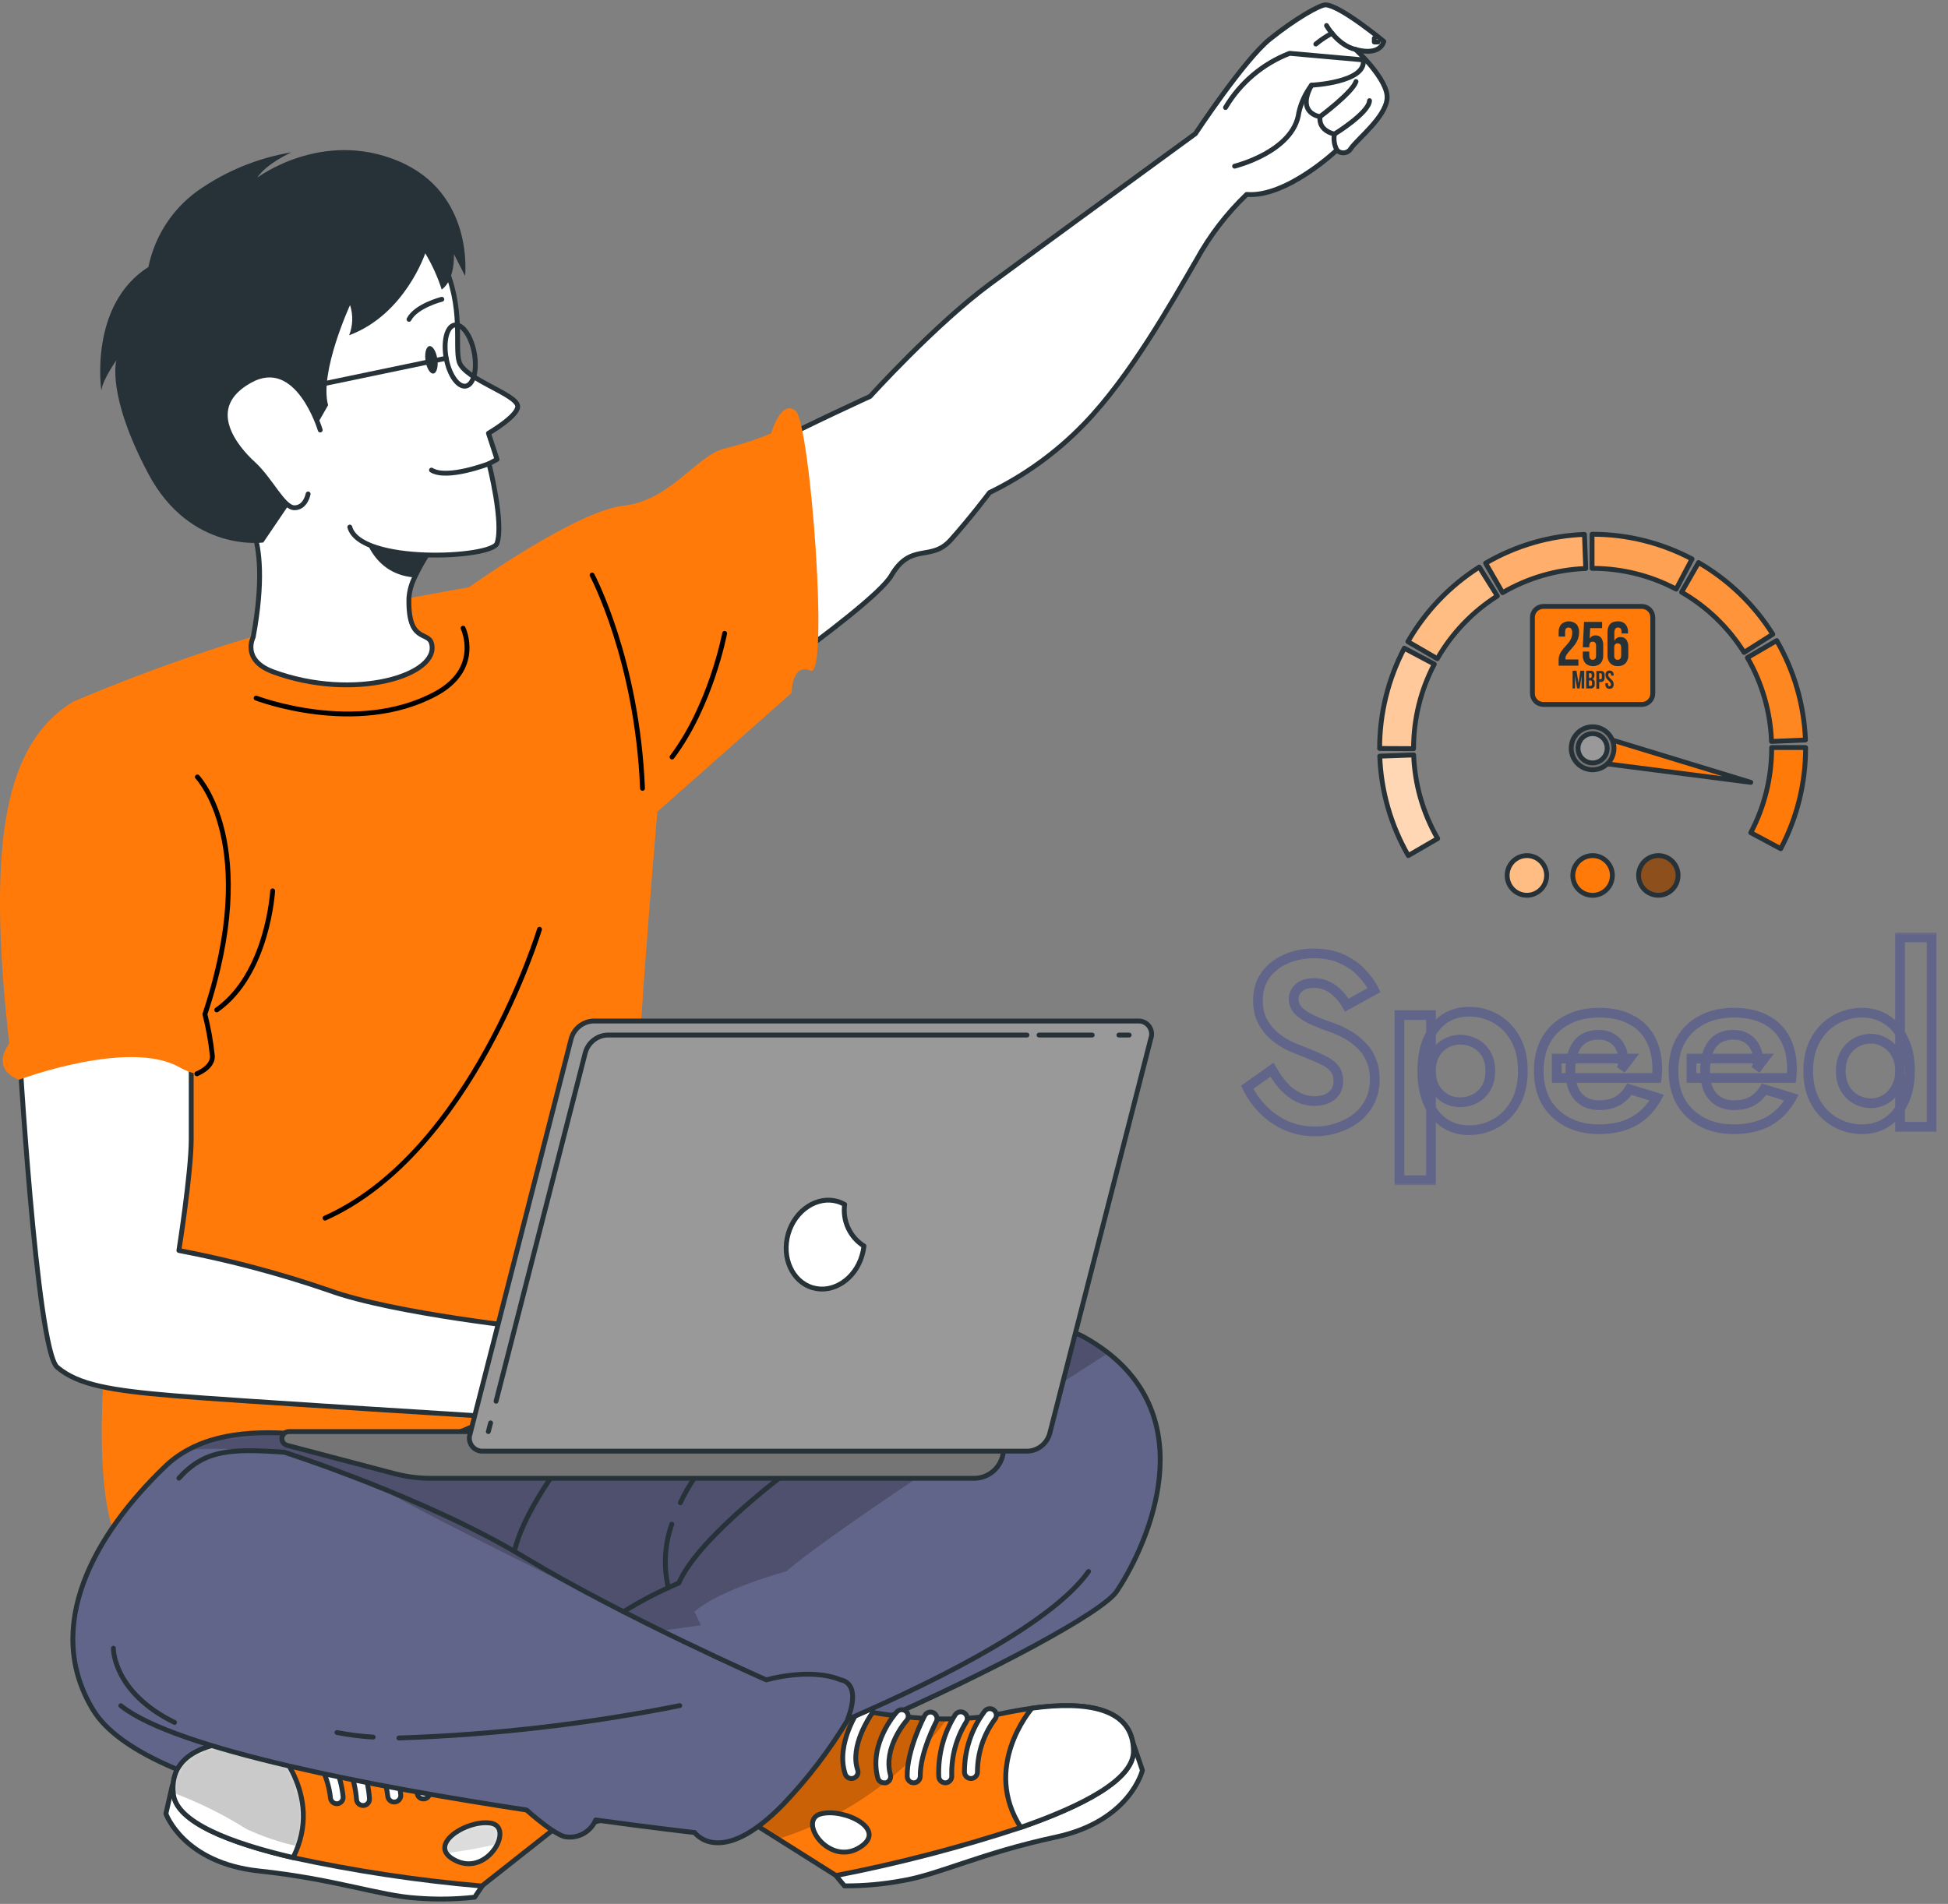 <svg xmlns="http://www.w3.org/2000/svg" width="401" height="392" viewBox="0 0 401 392" fill="none"><rect x="0" y="0" width="401" height="392" fill="#808080" stroke="none"/><path d="M256.631 40.028C264.812 40.728 275.189 30.905 275.189 30.905C275.388 31.111 275.632 31.268 275.902 31.364C276.172 31.459 276.46 31.49 276.744 31.453C277.027 31.417 277.299 31.315 277.536 31.155C277.774 30.995 277.971 30.782 278.112 30.532C279.442 28.605 285.211 24.144 285.536 20.29C285.86 16.435 279.056 10.187 279.056 10.187C284.298 11.617 284.855 8.524 284.855 8.524C284.855 8.524 276.025 1.204 272.931 1.001C271.725 0.924 266.467 3.97 261.379 8.073C256.059 12.379 246.069 27.532 246.069 27.532C246.069 27.532 212.277 52.198 203.74 58.508C192.466 66.839 179.104 81.62 179.104 81.62C179.104 81.62 134.255 101.949 121.883 113.124L138.617 152.943C138.617 152.943 179.398 125.48 183.466 118.517C187.533 111.554 191.616 115.735 195.699 111.181C199.781 106.627 203.694 101.421 203.694 101.421C210.955 97.897 217.546 93.12 223.165 87.308C232.691 77.47 241.089 62.44 246.362 53.395C249.093 48.443 252.555 43.936 256.631 40.028Z" fill="white" stroke="#263238" stroke-linecap="round" stroke-linejoin="round"></path><path d="M254.146 34.216C254.146 34.216 266.317 31.247 267.369 23.181C267.833 21.136 268.724 19.213 269.982 17.539C269.982 17.539 281.334 16.98 280.622 12.332L265.466 10.98C259.95 13.11 255.304 17.04 252.275 22.14" fill="white"></path><path d="M254.146 34.216C254.146 34.216 266.317 31.247 267.369 23.181C267.833 21.136 268.724 19.213 269.982 17.539C269.982 17.539 281.334 16.98 280.622 12.332L265.466 10.98C259.95 13.11 255.304 17.04 252.275 22.14" stroke="#263238" stroke-linecap="round" stroke-linejoin="round"></path><path d="M275.207 30.905C274.667 29.898 274.487 28.735 274.697 27.61C274.697 27.61 271.356 26.988 271.727 24.02C271.727 24.02 266.779 23.414 269.98 17.539" stroke="#263238" stroke-linecap="round" stroke-linejoin="round"></path><path d="M271.727 24.02C271.727 24.02 278.392 19.062 279.135 16.793" stroke="#263238" stroke-linecap="round" stroke-linejoin="round"></path><path d="M274.696 27.61C274.696 27.61 281.794 23.259 281.918 20.725" stroke="#263238" stroke-linecap="round" stroke-linejoin="round"></path><path d="M273.07 5.26C273.07 5.26 275.328 9.332 279.07 10.187" stroke="#263238" stroke-linecap="round" stroke-linejoin="round"></path><path d="M274.203 6.846C273.016 7.469 271.897 8.214 270.863 9.068" stroke="#263238" stroke-linecap="round" stroke-linejoin="round"></path><path d="M14.986 144.504C32.486 137.061 50.537 131.002 68.975 126.382C96.132 119.994 140.115 114.29 140.115 114.29C140.115 114.29 128.021 238.317 131.207 245.778C134.393 253.238 153.508 278.292 153.508 278.292C153.508 278.292 50.061 318.827 32.029 322.277C13.997 325.728 23.399 262.828 23.399 262.828C23.399 262.828 4.346 182.878 14.986 144.504Z" fill="#FF7A09"></path><path d="M52.12 131.185C52.12 131.185 49.661 135.847 56.126 138.287C72.874 144.504 90.721 139.018 88.819 132.428C88.092 129.91 83.947 132.428 84.179 123.103C84.293 121.665 84.677 120.263 85.308 118.968C86.49 116.446 87.914 114.046 89.561 111.803C91.349 109.307 93.264 106.905 95.299 104.607C95.299 104.607 68.714 87.511 48.996 104.607C49.027 104.53 56.358 108.26 52.12 131.185Z" fill="white" stroke="#263238" stroke-linecap="round" stroke-linejoin="round"></path><path d="M19.182 352.087C29.652 369.184 82.774 377.281 111.772 376.52C140.769 375.758 224.203 336.11 229.864 327.655C235.106 319.884 247.989 294.13 228.131 278.572C226.447 277.265 224.657 276.1 222.78 275.091C209.187 267.692 118.777 291.021 118.777 291.021C118.777 291.021 113.179 287.462 111.122 287.727C104.812 288.535 100.296 293.664 87.553 297.316C78.63 299.881 54.272 290.027 38.714 298.497C36.988 299.425 35.395 300.586 33.982 301.948C19.445 315.905 8.727 334.944 19.182 352.087Z" fill="#62658A"></path><mask id="mask0_142_2842" style="mask-type:luminance" maskUnits="userSpaceOnUse" x="15" y="273" width="224" height="104"><path d="M19.184 352.088C29.654 369.185 82.776 377.282 111.774 376.521C140.771 375.759 224.205 336.111 229.865 327.656C235.108 319.884 247.991 294.131 228.133 278.573C226.449 277.266 224.659 276.101 222.782 275.091C209.189 267.693 118.779 291.022 118.779 291.022C118.779 291.022 113.181 287.463 111.124 287.727C104.814 288.535 100.298 293.664 87.555 297.317C78.632 299.881 54.274 290.028 38.716 298.498C36.989 299.426 35.397 300.587 33.984 301.948C19.447 315.906 8.729 334.945 19.184 352.088Z" fill="white"></path></mask><g mask="url(#mask0_142_2842)"><path opacity="0.3" d="M38.716 298.499C54.66 297.426 68.873 300.784 78.801 306.674C90.57 313.668 146.152 340.572 146.152 340.572C146.028 337.681 142.935 331.853 142.935 331.853C148.162 327.19 161.834 323.538 161.834 323.538C172.427 314.445 214.415 287.324 228.133 278.574C226.448 277.266 224.658 276.102 222.782 275.092C209.188 267.694 118.779 291.023 118.779 291.023C118.779 291.023 113.18 287.464 111.123 287.728C104.814 288.536 100.298 293.665 87.555 297.318C78.585 299.882 54.274 290.028 38.716 298.499Z" fill="black" fill-opacity="0.7"></path></g><path d="M19.182 352.087C29.652 369.184 82.774 377.281 111.772 376.52C140.769 375.758 224.203 336.11 229.864 327.655C235.106 319.884 247.989 294.13 228.131 278.572C226.447 277.265 224.657 276.1 222.78 275.091C209.187 267.692 118.777 291.021 118.777 291.021C118.777 291.021 113.179 287.462 111.122 287.727C104.812 288.535 100.296 293.664 87.553 297.316C78.63 299.881 54.272 290.027 38.714 298.497C36.988 299.425 35.395 300.586 33.982 301.948C19.445 315.905 8.727 334.944 19.182 352.087Z" stroke="#263238" stroke-linecap="round" stroke-linejoin="round"></path><path d="M35.48 367.568L34.15 373.427C34.15 373.427 37.706 383.561 53.342 385.224C68.977 386.887 78.241 390.353 85.819 390.804C89.78 391.118 93.762 391.055 97.711 390.617L99.258 388.317L35.48 367.568Z" fill="white" stroke="#263238" stroke-linecap="round" stroke-linejoin="round"></path><path d="M126.275 366.946L99.18 388.317C86.121 387.195 73.146 385.243 60.332 382.473C47.496 379.489 36.284 375.215 35.681 369.34C34.737 360.418 44.233 357.978 55.507 358.32C57.61 358.32 59.775 358.538 61.956 358.755C80.004 360.698 102.954 350.689 102.954 350.689L126.275 366.946Z" fill="#FF7A09"></path><mask id="mask1_142_2842" style="mask-type:luminance" maskUnits="userSpaceOnUse" x="35" y="350" width="92" height="39"><path d="M126.271 366.946L99.177 388.317C86.117 387.195 73.142 385.243 60.328 382.473C47.492 379.489 36.28 375.215 35.677 369.34C34.733 360.418 44.229 357.978 55.503 358.32C57.606 358.32 59.771 358.538 61.952 358.755C80 360.698 102.95 350.689 102.95 350.689L126.271 366.946Z" fill="white"></path></mask><g mask="url(#mask1_142_2842)"><path opacity="0.3" d="M35.661 369.122C40.921 371.089 45.968 373.589 50.724 376.583C50.724 376.583 75.886 389.592 114.564 376.194L126.271 366.946L102.95 350.674C102.95 350.674 80.015 360.698 61.952 358.74C59.771 358.507 57.606 358.351 55.503 358.305C44.306 357.963 34.888 360.356 35.661 369.122Z" fill="#FF7A09"></path></g><path d="M126.275 366.946L99.18 388.317C86.121 387.195 73.146 385.243 60.332 382.473C47.496 379.489 36.284 375.215 35.681 369.34C34.737 360.418 44.233 357.978 55.507 358.32C57.61 358.32 59.775 358.538 61.956 358.755C80.004 360.698 102.954 350.689 102.954 350.689L126.275 366.946Z" stroke="#263238" stroke-linecap="round" stroke-linejoin="round"></path><path d="M101.023 375.37C105.91 376.163 100.543 386.25 93.924 383.141C87.305 380.033 96.136 374.562 101.023 375.37Z" fill="white"></path><mask id="mask2_142_2842" style="mask-type:luminance" maskUnits="userSpaceOnUse" x="91" y="375" width="12" height="9"><path d="M101.025 375.371C105.912 376.163 100.545 386.25 93.926 383.142C87.307 380.033 96.138 374.562 101.025 375.371Z" fill="white"></path></mask><g mask="url(#mask2_142_2842)"><path opacity="0.2" d="M91.854 381.541C95.394 381.108 98.909 380.49 102.386 379.692C103.314 377.718 103.097 375.697 101.025 375.371C96.927 374.687 90.029 378.495 91.854 381.541Z" fill="black" fill-opacity="0.7"></path></g><path d="M101.023 375.37C105.91 376.163 100.543 386.25 93.924 383.141C87.305 380.033 96.136 374.562 101.023 375.37Z" stroke="#263238" stroke-linecap="round" stroke-linejoin="round"></path><path d="M60.332 382.458C47.495 379.474 36.283 375.2 35.68 369.325C34.737 360.404 44.232 357.963 55.506 358.305C56.001 358.787 66.935 369.403 60.332 382.458Z" fill="white"></path><mask id="mask3_142_2842" style="mask-type:luminance" maskUnits="userSpaceOnUse" x="35" y="358" width="28" height="25"><path d="M60.33 382.458C47.494 379.474 36.281 375.2 35.678 369.325C34.735 360.404 44.23 357.964 55.505 358.306C55.999 358.787 66.933 369.403 60.33 382.458Z" fill="white"></path></mask><g mask="url(#mask3_142_2842)"><path opacity="0.3" d="M35.667 369.123C40.927 371.089 45.974 373.589 50.73 376.583C54.12 378.158 57.673 379.352 61.324 380.142C65.654 368.175 55.973 358.756 55.509 358.305C44.312 357.963 34.894 360.357 35.667 369.123Z" fill="black" fill-opacity="0.7"></path></g><path d="M60.332 382.458C47.495 379.474 36.283 375.2 35.68 369.325C34.737 360.404 44.232 357.963 55.506 358.305C56.001 358.787 66.935 369.403 60.332 382.458Z" stroke="#263238" stroke-linecap="round" stroke-linejoin="round"></path><path d="M69.487 371.376H69.409C69.234 371.385 69.058 371.358 68.892 371.297C68.727 371.237 68.575 371.144 68.445 371.024C68.316 370.904 68.211 370.759 68.138 370.598C68.064 370.437 68.024 370.263 68.018 370.086C67.579 366.267 65.956 362.684 63.378 359.844C63.254 359.72 63.155 359.572 63.088 359.409C63.02 359.246 62.986 359.072 62.986 358.896C62.986 358.719 63.02 358.545 63.088 358.382C63.155 358.22 63.254 358.072 63.378 357.948C63.63 357.699 63.969 357.56 64.322 357.56C64.674 357.56 65.013 357.699 65.265 357.948C68.297 361.253 70.18 365.458 70.631 369.931C70.662 370.273 70.561 370.615 70.347 370.884C70.134 371.153 69.826 371.33 69.487 371.376Z" fill="white" stroke="#263238" stroke-linecap="round" stroke-linejoin="round"></path><path d="M74.855 371.733H74.747C74.571 371.737 74.396 371.706 74.232 371.642C74.068 371.577 73.918 371.481 73.792 371.358C73.665 371.235 73.564 371.088 73.495 370.926C73.425 370.763 73.388 370.589 73.386 370.412C73.079 366.531 71.649 362.824 69.272 359.75C69.142 359.616 69.041 359.456 68.976 359.28C68.91 359.105 68.882 358.918 68.892 358.731C68.903 358.544 68.951 358.361 69.036 358.194C69.12 358.027 69.238 357.879 69.382 357.761C69.526 357.642 69.693 357.554 69.873 357.504C70.052 357.453 70.24 357.441 70.424 357.467C70.609 357.493 70.786 357.558 70.944 357.656C71.103 357.755 71.239 357.886 71.345 358.04C74.105 361.578 75.748 365.865 76.061 370.35C76.075 370.691 75.957 371.026 75.733 371.283C75.508 371.54 75.194 371.701 74.855 371.733Z" fill="white" stroke="#263238" stroke-linecap="round" stroke-linejoin="round"></path><path d="M81.271 371.018C81.096 371.035 80.919 371.017 80.752 370.965C80.584 370.914 80.428 370.829 80.293 370.716C80.157 370.604 80.046 370.465 79.964 370.309C79.883 370.152 79.832 369.981 79.817 369.806C79.399 365.143 75.409 359.035 75.363 358.926C75.167 358.626 75.097 358.261 75.166 357.909C75.235 357.558 75.439 357.247 75.734 357.045C76.03 356.849 76.391 356.779 76.738 356.849C77.086 356.918 77.392 357.123 77.59 357.418C77.776 357.683 82.013 364.086 82.493 369.495C82.516 369.676 82.503 369.86 82.454 370.036C82.404 370.213 82.32 370.377 82.206 370.519C82.092 370.662 81.95 370.779 81.789 370.865C81.629 370.951 81.452 371.003 81.271 371.018Z" fill="white" stroke="#263238" stroke-linecap="round" stroke-linejoin="round"></path><path d="M87.334 370.381C87.216 370.396 87.096 370.396 86.978 370.381C86.804 370.353 86.637 370.29 86.487 370.197C86.337 370.103 86.207 369.98 86.105 369.836C86.003 369.691 85.93 369.527 85.892 369.354C85.853 369.181 85.849 369.002 85.88 368.827C86.823 363.108 81.534 358.212 81.488 358.165C81.313 357.916 81.227 357.616 81.243 357.312C81.259 357.008 81.377 356.718 81.577 356.49C81.778 356.261 82.049 356.107 82.347 356.053C82.645 355.999 82.953 356.048 83.22 356.191C83.483 356.424 89.654 362.113 88.463 369.309C88.406 369.582 88.267 369.831 88.066 370.023C87.864 370.215 87.608 370.34 87.334 370.381Z" fill="white" stroke="#263238" stroke-linecap="round" stroke-linejoin="round"></path><path d="M93.924 368.78C93.78 368.804 93.634 368.804 93.491 368.78C93.158 368.699 92.868 368.492 92.681 368.204C92.495 367.915 92.424 367.565 92.485 367.226C93.645 362.128 88.65 356.347 88.588 356.347C88.356 356.078 88.24 355.728 88.263 355.373C88.286 355.018 88.447 354.687 88.712 354.45C88.843 354.332 88.995 354.241 89.161 354.183C89.327 354.124 89.502 354.099 89.678 354.109C89.853 354.119 90.025 354.164 90.183 354.242C90.341 354.319 90.482 354.427 90.599 354.559C90.846 354.839 96.568 361.413 95.099 367.879C95.014 368.129 94.857 368.348 94.647 368.509C94.438 368.669 94.186 368.764 93.924 368.78Z" fill="white" stroke="#263238" stroke-linecap="round" stroke-linejoin="round"></path><path d="M233.235 358.802L235.168 364.49C235.168 364.49 232.694 374.95 217.321 378.245C201.949 381.54 193.103 386.016 185.679 387.229C181.772 387.951 177.806 388.305 173.833 388.286L172.055 386.156L233.235 358.802Z" fill="white" stroke="#263238" stroke-linecap="round" stroke-linejoin="round"></path><path d="M142.932 367.77L172.1 386.156C184.971 383.665 197.672 380.358 210.128 376.256C222.578 371.935 233.326 366.495 233.326 360.589C233.326 351.606 223.63 350.191 212.448 351.715C210.36 351.994 208.226 352.383 206.077 352.834C188.338 356.673 164.475 349.135 164.475 349.135L142.932 367.77Z" fill="#FF7A09"></path><mask id="mask4_142_2842" style="mask-type:luminance" maskUnits="userSpaceOnUse" x="142" y="349" width="92" height="38"><path d="M142.926 367.77L172.094 386.156C184.965 383.665 197.666 380.358 210.123 376.256C222.572 371.935 233.32 366.495 233.32 360.589C233.32 351.606 223.624 350.191 212.442 351.715C210.355 351.994 208.22 352.383 206.071 352.834C188.332 356.673 164.469 349.135 164.469 349.135L142.926 367.77Z" fill="white"></path></mask><g mask="url(#mask4_142_2842)"><path opacity="0.3" d="M142.926 367.77L160.077 378.649C173.985 374.308 186.18 365.678 194.936 353.983C184.597 353.755 174.336 352.14 164.423 349.181L142.926 367.77Z" fill="black" fill-opacity="0.7"></path></g><path d="M142.932 367.77L172.1 386.156C184.971 383.665 197.672 380.358 210.128 376.256C222.578 371.935 233.326 366.495 233.326 360.589C233.326 351.606 223.63 350.191 212.448 351.715C210.36 351.994 208.226 352.383 206.077 352.834C188.338 356.673 164.475 349.135 164.475 349.135L142.932 367.77Z" stroke="#263238" stroke-linecap="round" stroke-linejoin="round"></path><path d="M210.128 376.241C222.578 371.92 233.326 366.48 233.326 360.574C233.326 351.591 223.63 350.176 212.448 351.699C211.953 352.228 202.195 363.962 210.128 376.241Z" fill="white" stroke="#263238" stroke-linecap="round" stroke-linejoin="round"></path><path d="M199.863 366.185H199.94C200.296 366.161 200.628 365.997 200.865 365.73C201.102 365.463 201.225 365.112 201.208 364.755C201.233 360.918 202.461 357.187 204.719 354.093C204.85 353.957 204.952 353.795 205.017 353.617C205.082 353.439 205.109 353.249 205.097 353.06C205.084 352.871 205.032 352.687 204.944 352.519C204.856 352.352 204.734 352.205 204.586 352.087C204.438 351.97 204.267 351.886 204.084 351.839C203.901 351.793 203.711 351.785 203.525 351.818C203.339 351.85 203.162 351.921 203.006 352.026C202.849 352.132 202.716 352.269 202.616 352.43C199.947 356.019 198.514 360.383 198.533 364.863C198.537 365.215 198.679 365.551 198.928 365.799C199.177 366.046 199.513 366.185 199.863 366.185Z" fill="white" stroke="#263238" stroke-linecap="round" stroke-linejoin="round"></path><path d="M194.574 367.07H194.697C195.052 367.039 195.38 366.867 195.609 366.593C195.838 366.319 195.949 365.966 195.919 365.609C195.809 361.725 196.836 357.893 198.873 354.59C198.975 354.443 199.046 354.277 199.084 354.102C199.122 353.928 199.125 353.747 199.094 353.571C199.062 353.395 198.996 353.227 198.9 353.076C198.804 352.926 198.679 352.796 198.533 352.694C198.387 352.592 198.222 352.519 198.048 352.481C197.874 352.443 197.694 352.44 197.519 352.472C197.344 352.504 197.177 352.57 197.027 352.666C196.877 352.763 196.748 352.889 196.646 353.035C194.257 356.841 193.071 361.284 193.244 365.78C193.26 366.125 193.406 366.451 193.653 366.691C193.901 366.931 194.23 367.067 194.574 367.07Z" fill="white" stroke="#263238" stroke-linecap="round" stroke-linejoin="round"></path><path d="M188.11 367.07C188.465 367.062 188.804 366.915 189.052 366.659C189.301 366.403 189.44 366.06 189.44 365.703C189.347 360.962 192.688 354.543 192.734 354.481C192.898 354.161 192.93 353.789 192.822 353.446C192.715 353.103 192.478 352.816 192.162 352.647C191.846 352.483 191.478 352.452 191.139 352.56C190.8 352.667 190.517 352.906 190.352 353.222C190.198 353.502 186.656 360.31 186.749 365.749C186.757 366.105 186.905 366.444 187.159 366.691C187.414 366.938 187.756 367.075 188.11 367.07Z" fill="white" stroke="#263238" stroke-linecap="round" stroke-linejoin="round"></path><path d="M182.012 367.07H182.368C182.71 366.972 183 366.743 183.173 366.431C183.347 366.119 183.391 365.751 183.296 365.407C181.75 359.827 186.497 354.388 186.544 354.341C186.678 354.212 186.784 354.057 186.856 353.886C186.928 353.714 186.963 353.529 186.961 353.343C186.958 353.156 186.917 352.972 186.84 352.803C186.764 352.633 186.653 352.481 186.515 352.357C186.377 352.232 186.215 352.138 186.039 352.079C185.863 352.02 185.677 351.999 185.493 352.016C185.308 352.033 185.129 352.088 184.966 352.178C184.804 352.268 184.662 352.39 184.549 352.538C184.317 352.802 178.765 359.112 180.713 366.138C180.805 366.411 180.979 366.648 181.213 366.815C181.446 366.983 181.726 367.072 182.012 367.07Z" fill="white" stroke="#263238" stroke-linecap="round" stroke-linejoin="round"></path><path d="M175.283 366.185C175.431 366.191 175.579 366.164 175.716 366.107C175.885 366.053 176.041 365.965 176.175 365.849C176.309 365.733 176.418 365.59 176.496 365.431C176.574 365.271 176.619 365.097 176.628 364.92C176.638 364.742 176.612 364.564 176.551 364.397C174.866 359.455 179.242 353.191 179.273 353.129C179.4 352.987 179.495 352.82 179.553 352.639C179.611 352.457 179.63 352.265 179.609 352.076C179.588 351.886 179.527 351.704 179.431 351.539C179.334 351.375 179.205 351.233 179.05 351.123C178.895 351.013 178.719 350.937 178.533 350.9C178.347 350.863 178.155 350.865 177.971 350.908C177.786 350.951 177.612 351.032 177.461 351.147C177.309 351.262 177.184 351.408 177.093 351.575C176.876 351.87 171.881 359.02 173.999 365.299C174.098 365.561 174.273 365.786 174.503 365.944C174.732 366.103 175.005 366.187 175.283 366.185Z" fill="white" stroke="#263238" stroke-linecap="round" stroke-linejoin="round"></path><path d="M168.929 373.474C164.15 374.795 170.475 384.198 176.8 380.468C183.126 376.738 173.692 372.168 168.929 373.474Z" fill="white" stroke="#263238" stroke-linecap="round" stroke-linejoin="round"></path><path d="M224.08 323.552C216.92 333.638 195.686 344.782 174.592 353.968C170.819 360.248 166.369 366.091 161.323 371.391C148.301 384.851 142.996 377.312 142.996 377.312C142.996 377.312 134.769 376.38 122.629 374.717C122.123 375.9 121.242 376.882 120.123 377.509C119.004 378.136 117.71 378.373 116.443 378.183C114.896 377.934 111.803 375.665 108.385 372.665C77.718 368.003 36.101 360.231 24.873 351.186" fill="#62658A"></path><path d="M224.08 323.552C216.92 333.638 195.686 344.782 174.592 353.968C170.819 360.248 166.369 366.091 161.323 371.391C148.301 384.851 142.996 377.312 142.996 377.312C142.996 377.312 134.769 376.38 122.629 374.717C122.123 375.9 121.242 376.882 120.123 377.509C119.004 378.136 117.71 378.373 116.443 378.183C114.896 377.934 111.803 375.665 108.385 372.665C77.718 368.003 36.101 360.231 24.873 351.186" stroke="#263238" stroke-linecap="round" stroke-linejoin="round"></path><path d="M36.828 304.342C42.132 298.482 47.437 298.218 58.572 299.011C58.572 299.011 87.631 308.336 107.906 320.599C128.18 332.862 157.75 345.871 157.75 345.871C157.75 345.871 166.766 343.244 173.045 345.871C173.045 345.871 177.452 346.213 174.499 353.953" stroke="#263238" stroke-linecap="round" stroke-linejoin="round"></path><path d="M23.341 339.359C23.341 339.359 23.186 348.389 35.93 354.637" stroke="#263238" stroke-linecap="round" stroke-linejoin="round"></path><path d="M163.885 301.684C163.885 301.684 143.78 316.293 139.744 325.93C135.792 327.603 131.976 329.583 128.33 331.851" stroke="#263238" stroke-linecap="round" stroke-linejoin="round"></path><path d="M138.289 313.822C136.815 318.021 136.568 322.557 137.578 326.893" stroke="#263238" stroke-linecap="round" stroke-linejoin="round"></path><path d="M142.932 304.342C141.836 305.944 140.874 307.633 140.055 309.394" stroke="#263238" stroke-linecap="round" stroke-linejoin="round"></path><path d="M114.293 303.005C114.293 303.005 107.566 312.05 105.895 319.386" stroke="#263238" stroke-linecap="round" stroke-linejoin="round"></path><path d="M76.818 357.652C74.316 357.504 71.826 357.192 69.364 356.719" stroke="#263238" stroke-linecap="round" stroke-linejoin="round"></path><path d="M139.934 351.17C120.871 354.965 101.532 357.195 82.109 357.838" stroke="#263238" stroke-linecap="round" stroke-linejoin="round"></path><path d="M3.854 214.119C3.854 214.119 7.488 277.842 11.772 281.495C16.056 285.147 22.814 286.282 35.604 287.354C48.394 288.427 104.965 291.908 104.965 291.908L111.059 273.646C111.059 273.646 80.979 270.538 67.632 265.642C57.57 262.185 47.275 259.453 36.826 257.466C36.826 257.466 39.362 241.442 39.362 234.542V202.089" fill="white"></path><path d="M3.854 214.119C3.854 214.119 7.488 277.842 11.772 281.495C16.056 285.147 22.814 286.282 35.604 287.354C48.394 288.427 104.965 291.908 104.965 291.908L111.059 273.646C111.059 273.646 80.979 270.538 67.632 265.642C57.57 262.185 47.275 259.453 36.826 257.466C36.826 257.466 39.362 241.442 39.362 234.542V202.089" stroke="#263238" stroke-linecap="round" stroke-linejoin="round"></path><path d="M14.989 144.504C1.21 153.036 -2.858 172.76 1.906 214.864C1.906 214.864 -2.162 219.837 3.854 222.324C3.854 222.324 26.387 213.854 36.857 219.698C47.327 225.541 44.589 211.631 44.589 211.631C44.589 211.631 48.904 172.9 39.362 165.89" fill="#FF7A09"></path><path d="M40.631 159.969C40.631 159.969 53.885 173.817 42.177 208.819C42.916 211.675 43.433 214.585 43.724 217.522C43.724 219.869 40.523 221.081 40.523 221.081" stroke="black" stroke-linecap="round" stroke-linejoin="round"></path><path d="M56.125 183.422C56.125 183.422 55.166 200.519 44.619 207.932" stroke="black" stroke-linecap="round" stroke-linejoin="round"></path><path d="M52.723 143.727C52.723 143.727 73.276 151.638 89.623 142.873C99.319 137.681 95.329 129.335 95.329 129.335" stroke="black" stroke-linecap="round" stroke-linejoin="round"></path><path d="M200.523 304.372H88.648C86.122 304.373 83.606 304.044 81.163 303.393L59.095 297.58C58.789 297.501 58.519 297.322 58.326 297.072C58.133 296.821 58.028 296.514 58.028 296.197C58.028 295.814 58.179 295.446 58.449 295.175C58.718 294.904 59.084 294.751 59.466 294.751H205.147C205.526 294.756 205.888 294.91 206.155 295.18C206.421 295.451 206.57 295.816 206.57 296.197V298.295C206.57 299.907 205.933 301.453 204.799 302.592C203.665 303.732 202.127 304.372 200.523 304.372Z" fill="#757575" stroke="#263238" stroke-linecap="round" stroke-linejoin="round"></path><path d="M211.579 298.778H99.395C98.956 298.798 98.518 298.709 98.122 298.517C97.725 298.326 97.382 298.039 97.123 297.681C96.864 297.324 96.698 296.908 96.638 296.47C96.578 296.032 96.627 295.586 96.781 295.172L117.582 213.839C117.861 212.841 118.443 211.955 119.247 211.306C120.051 210.657 121.037 210.276 122.067 210.218H234.282C234.722 210.2 235.16 210.292 235.556 210.486C235.952 210.679 236.294 210.967 236.553 211.326C236.811 211.684 236.978 212.101 237.038 212.539C237.098 212.978 237.049 213.424 236.896 213.839L216.08 295.172C215.801 296.172 215.217 297.058 214.409 297.706C213.601 298.353 212.611 298.728 211.579 298.778Z" fill="#999999" stroke="#263238" stroke-linecap="round" stroke-linejoin="round"></path><path d="M230.325 213.108H232.443" stroke="#263238" stroke-linecap="round" stroke-linejoin="round"></path><path d="M213.887 213.108H224.836" stroke="#263238" stroke-linecap="round" stroke-linejoin="round"></path><path d="M102.116 288.504L120.489 216.729C120.764 215.733 121.344 214.848 122.145 214.198C122.947 213.549 123.93 213.168 124.958 213.108H211.408" stroke="#263238" stroke-linecap="round" stroke-linejoin="round"></path><path d="M100.526 294.752L100.99 292.965" stroke="#263238" stroke-linecap="round" stroke-linejoin="round"></path><path d="M177.85 256.549C177.774 257.208 177.639 257.858 177.448 258.492C176.025 263.388 171.463 266.372 167.271 265.129C163.08 263.885 160.838 258.912 162.261 254.016C163.684 249.12 168.277 246.136 172.468 247.379C172.957 247.53 173.429 247.733 173.875 247.985C173.645 249.646 173.897 251.338 174.603 252.858C175.308 254.377 176.435 255.66 177.85 256.549Z" fill="white" stroke="#263238" stroke-linecap="round" stroke-linejoin="round"></path><path d="M128.333 104.125C138.045 103.068 143.334 93.789 149.18 92.344C152.442 91.559 155.637 90.52 158.738 89.235C158.738 89.235 160.748 82.179 163.764 84.572C166.78 86.966 170.739 139.748 166.857 138.085C162.975 136.422 162.96 142.654 162.96 142.654L126.91 174.578L96.691 120.802C96.691 120.802 118.621 105.197 128.333 104.125Z" fill="#FF7A09"></path><path d="M282.906 7.872V8.649H283.68" stroke="#263238" stroke-linecap="round" stroke-linejoin="round"></path><path d="M121.885 118.393C121.885 118.393 131.164 135.754 132.262 162.316" stroke="black" stroke-linecap="round" stroke-linejoin="round"></path><path d="M149.166 130.407C149.166 130.407 146.398 145.173 138.34 155.866" stroke="black" stroke-linecap="round" stroke-linejoin="round"></path><path d="M111.059 191.333C111.059 191.333 97.14 237.276 66.906 250.798" stroke="black" stroke-linecap="round" stroke-linejoin="round"></path><path d="M74.436 108.166C74.436 108.166 75.751 118.191 85.339 118.89C86.52 116.368 87.945 113.968 89.592 111.725C84.613 110.244 79.552 109.056 74.436 108.166Z" fill="#263238"></path><path d="M54.004 108.866C54.004 108.866 37.967 110.84 31.255 89.205C24.543 67.57 29.817 51.266 56.355 43.417C71.078 39.065 85.739 42.562 91.105 53.768C95.652 63.358 93.502 71.331 94.538 74.549C95.714 78.154 106.57 81.216 106.57 83.687C106.57 85.723 100.554 89.205 100.554 89.205L102.317 94.582L100.663 95.469C100.663 95.469 103.756 107.576 102.317 111.85C101.297 114.959 74.124 116.264 72.006 108.524" fill="white"></path><path d="M54.004 108.866C54.004 108.866 37.967 110.84 31.255 89.205C24.543 67.57 29.817 51.266 56.355 43.417C71.078 39.065 85.739 42.562 91.105 53.768C95.652 63.358 93.502 71.331 94.538 74.549C95.714 78.154 106.57 81.216 106.57 83.687C106.57 85.723 100.554 89.205 100.554 89.205L102.317 94.582L100.663 95.469C100.663 95.469 103.756 107.576 102.317 111.85C101.297 114.959 74.124 116.264 72.006 108.524" stroke="#263238" stroke-linecap="round" stroke-linejoin="round"></path><path d="M90.953 61.616C90.953 61.616 85.649 62.953 84.195 65.751" stroke="#263238" stroke-linecap="round" stroke-linejoin="round"></path><path d="M90.025 73.911C90.257 75.465 89.901 76.817 89.221 76.911C88.54 77.004 87.829 75.823 87.597 74.253C87.365 72.683 87.736 71.347 88.401 71.253C89.066 71.16 89.793 72.341 90.025 73.911Z" fill="#263238"></path><path d="M100.666 95.469C100.666 95.469 92.037 98.795 88.82 96.79" stroke="#263238" stroke-linecap="round" stroke-linejoin="round"></path><path d="M97.634 72.668C98.268 76.15 97.495 79.196 95.902 79.491C94.309 79.786 92.484 77.222 91.85 73.756C91.216 70.29 91.974 67.213 93.582 66.917C95.191 66.622 96.984 69.202 97.634 72.668Z" stroke="#263238" stroke-linecap="round" stroke-linejoin="round"></path><path d="M30.549 54.965C31.84 48.666 35.439 43.086 40.632 39.329C46.42 35.244 53.048 32.519 60.025 31.356C60.025 31.356 54.906 33.609 52.958 36.578C52.958 36.578 66.211 26.569 81.955 33.143C97.698 39.718 95.734 56.799 95.734 56.799L93.445 52.322C93.445 52.322 93.708 57.653 90.924 59.612C90.09 57 88.954 54.496 87.538 52.151C87.538 52.151 83.362 64.756 71.871 69.03C72.652 67.043 72.718 64.844 72.057 62.813C72.057 62.813 65.685 76.662 67.541 83.423L65.515 86.966C65.515 86.966 58.2 79.522 52.246 85.723C48.828 89.298 58.788 102.819 60.211 102.819L54.195 111.694C54.195 111.694 39.163 113.854 30.502 97.488C21.842 81.122 23.96 74.175 23.96 74.175C23.96 74.175 21.13 78.154 20.867 80.392C20.836 80.361 18.269 62.782 30.549 54.965Z" fill="#263238"></path><path d="M65.918 88.536C65.918 88.536 61.278 72.87 51.412 78.387C41.545 83.905 48.582 92.266 52.123 95.484C55.665 98.701 58.309 104.545 60.613 104.545C62.918 104.545 63.428 101.701 63.428 101.701" fill="white"></path><path d="M65.918 88.536C65.918 88.536 61.278 72.87 51.412 78.387C41.545 83.905 48.582 92.266 52.123 95.484C55.665 98.701 58.309 104.545 60.613 104.545C62.918 104.545 63.428 101.701 63.428 101.701" stroke="#263238" stroke-linecap="round" stroke-linejoin="round"></path><path d="M91.85 73.755L64.322 79.49" stroke="#263238" stroke-linecap="round" stroke-linejoin="round"></path><path d="M349.647 115.828L346.154 121.922C351.384 124.944 355.801 129.203 359.023 134.328L364.933 130.586C361.105 124.493 355.859 119.427 349.647 115.828Z" fill="white"></path><path d="M305.816 115.954L309.31 122.027C314.524 118.986 320.401 117.276 326.426 117.049L326.167 110.028C319.003 110.299 312.015 112.334 305.816 115.954Z" fill="white"></path><path d="M289.818 132.11L295.875 135.62C298.89 130.369 303.132 125.935 308.234 122.701L304.51 116.754C298.447 120.6 293.404 125.87 289.818 132.11Z" fill="white"></path><path d="M284.025 155.686C284.288 162.891 286.306 169.921 289.901 176.16L295.944 172.649C292.922 167.405 291.226 161.496 291.005 155.44L284.025 155.686Z" fill="white"></path><path d="M290.986 154.064C290.985 148.028 292.45 142.082 295.255 136.743L289.079 133.458C285.738 139.822 283.995 146.911 284 154.107L290.986 154.142V154.064Z" fill="white"></path><path d="M327.812 110H327.729V117.021H327.847C333.841 117.024 339.744 118.491 345.047 121.297L348.31 115.09C341.99 111.745 334.955 109.998 327.812 110Z" fill="white"></path><path d="M371.685 153.91H364.699V154.064C364.698 160.122 363.223 166.088 360.402 171.441L366.564 174.741C369.933 168.36 371.692 161.246 371.685 154.022V153.91Z" fill="white"></path><path d="M371.655 152.358C371.377 145.152 369.345 138.125 365.737 131.892L359.701 135.402C362.741 140.658 364.447 146.585 364.668 152.66L371.655 152.358Z" fill="white"></path><path opacity="0.8" d="M349.647 115.828L346.154 121.922C351.384 124.944 355.801 129.203 359.023 134.328L364.933 130.586C361.105 124.493 355.859 119.427 349.647 115.828Z" fill="#FF7A09"></path><path opacity="0.6" d="M305.816 115.954L309.31 122.027C314.524 118.986 320.401 117.276 326.426 117.049L326.167 110.028C319.003 110.299 312.015 112.334 305.816 115.954Z" fill="#FF7A09"></path><path opacity="0.5" d="M289.818 132.11L295.875 135.62C298.89 130.369 303.132 125.935 308.234 122.701L304.51 116.754C298.447 120.6 293.404 125.87 289.818 132.11Z" fill="#FF7A09"></path><path opacity="0.3" d="M284.025 155.686C284.288 162.891 286.306 169.921 289.901 176.16L295.944 172.649C292.922 167.405 291.226 161.496 291.005 155.44L284.025 155.686Z" fill="#FF7A09"></path><path opacity="0.4" d="M290.986 154.064C290.985 148.028 292.45 142.082 295.255 136.743L289.079 133.458C285.738 139.822 283.995 146.911 284 154.107L290.986 154.142V154.064Z" fill="#FF7A09"></path><path opacity="0.7" d="M327.812 110H327.729V117.021H327.847C333.841 117.024 339.744 118.491 345.047 121.297L348.31 115.09C341.99 111.745 334.955 109.998 327.812 110Z" fill="#FF7A09"></path><path d="M371.685 153.91H364.699V154.064C364.698 160.122 363.223 166.088 360.402 171.441L366.564 174.741C369.933 168.36 371.692 161.246 371.685 154.022V153.91Z" fill="#FF7A09"></path><path opacity="0.9" d="M371.655 152.358C371.377 145.152 369.345 138.125 365.737 131.892L359.701 135.402C362.741 140.658 364.447 146.585 364.668 152.66L371.655 152.358Z" fill="#FF7A09"></path><path d="M349.647 115.828L346.154 121.922C351.384 124.944 355.801 129.203 359.023 134.328L364.933 130.586C361.105 124.493 355.859 119.427 349.647 115.828Z" stroke="#263238" stroke-linecap="round" stroke-linejoin="round"></path><path d="M305.816 115.954L309.31 122.027C314.524 118.986 320.401 117.276 326.426 117.049L326.167 110.028C319.003 110.299 312.015 112.334 305.816 115.954Z" stroke="#263238" stroke-linecap="round" stroke-linejoin="round"></path><path d="M289.818 132.11L295.875 135.62C298.89 130.369 303.132 125.935 308.234 122.701L304.51 116.754C298.447 120.6 293.404 125.87 289.818 132.11Z" stroke="#263238" stroke-linecap="round" stroke-linejoin="round"></path><path d="M284.025 155.686C284.288 162.891 286.306 169.921 289.901 176.16L295.944 172.649C292.922 167.405 291.226 161.496 291.005 155.44L284.025 155.686Z" stroke="#263238" stroke-linecap="round" stroke-linejoin="round"></path><path d="M290.986 154.064C290.985 148.028 292.45 142.082 295.255 136.743L289.079 133.458C285.738 139.822 283.995 146.911 284 154.107L290.986 154.142V154.064Z" stroke="#263238" stroke-linecap="round" stroke-linejoin="round"></path><path d="M327.812 110H327.729V117.021H327.847C333.841 117.024 339.744 118.491 345.047 121.297L348.31 115.09C341.99 111.745 334.955 109.998 327.812 110Z" stroke="#263238" stroke-linecap="round" stroke-linejoin="round"></path><path d="M371.685 153.91H364.699V154.064C364.698 160.122 363.223 166.088 360.402 171.441L366.564 174.741C369.933 168.36 371.692 161.246 371.685 154.022V153.91Z" stroke="#263238" stroke-linecap="round" stroke-linejoin="round"></path><path d="M371.655 152.358C371.377 145.152 369.345 138.125 365.737 131.892L359.701 135.402C362.741 140.658 364.447 146.585 364.668 152.66L371.655 152.358Z" stroke="#263238" stroke-linecap="round" stroke-linejoin="round"></path><path d="M328.426 151.319L360.402 161.078L327.26 156.81L328.426 151.319Z" fill="#FF7A09" stroke="#263238" stroke-linecap="round" stroke-linejoin="round"></path><path d="M332.24 154.065C332.24 154.94 331.982 155.795 331.498 156.523C331.014 157.25 330.326 157.817 329.522 158.152C328.717 158.486 327.832 158.574 326.978 158.402C326.124 158.231 325.339 157.809 324.724 157.19C324.109 156.571 323.69 155.782 323.521 154.923C323.352 154.065 323.44 153.175 323.775 152.367C324.109 151.559 324.674 150.869 325.399 150.383C326.123 149.898 326.975 149.64 327.846 149.641C329.012 149.643 330.13 150.11 330.953 150.939C331.777 151.769 332.24 152.893 332.24 154.065Z" fill="#757575" stroke="#263238" stroke-linecap="round" stroke-linejoin="round"></path><path d="M327.845 157.083C327.251 157.085 326.669 156.909 326.174 156.578C325.679 156.247 325.293 155.776 325.065 155.224C324.836 154.673 324.776 154.066 324.891 153.48C325.006 152.893 325.292 152.355 325.711 151.932C326.131 151.509 326.666 151.221 327.249 151.104C327.832 150.987 328.437 151.046 328.986 151.274C329.535 151.503 330.005 151.89 330.335 152.386C330.666 152.883 330.842 153.467 330.842 154.064C330.84 154.863 330.524 155.629 329.963 156.195C329.401 156.76 328.64 157.08 327.845 157.083Z" fill="#999999" stroke="#263238" stroke-linecap="round" stroke-linejoin="round"></path><path d="M337.975 124.856H317.708C316.461 124.856 315.451 125.872 315.451 127.124V142.774C315.451 144.027 316.461 145.042 317.708 145.042H337.975C339.221 145.042 340.231 144.027 340.231 142.774V127.124C340.231 125.872 339.221 124.856 337.975 124.856Z" fill="#FF7A09" stroke="#263238" stroke-linecap="round" stroke-linejoin="round"></path><path d="M323.426 129.442C323.358 129.365 323.273 129.305 323.179 129.265C323.085 129.225 322.983 129.206 322.881 129.21C322.392 129.21 322.182 129.512 322.182 130.102V131.071H320.855V130.193C320.811 129.585 321.004 128.983 321.393 128.515C321.825 128.134 322.38 127.924 322.954 127.924C323.529 127.924 324.084 128.134 324.516 128.515C324.905 128.983 325.098 129.585 325.054 130.193C325.058 130.672 324.976 131.148 324.809 131.597C324.659 131.99 324.457 132.361 324.208 132.699C323.978 133.008 323.678 133.366 323.314 133.767C323.024 134.085 322.754 134.42 322.504 134.771C322.343 135.007 322.256 135.285 322.252 135.571C322.248 135.637 322.248 135.702 322.252 135.768H324.921V137.053H320.848V135.943C320.842 135.56 320.906 135.179 321.037 134.82C321.152 134.508 321.312 134.215 321.512 133.949C321.7 133.696 321.945 133.409 322.252 133.072C322.56 132.735 322.818 132.426 323 132.187C323.192 131.931 323.346 131.647 323.454 131.344C323.585 130.994 323.649 130.623 323.643 130.249C323.664 129.963 323.588 129.678 323.426 129.442Z" fill="#263238"></path><path d="M327.161 134.974C327.161 135.557 327.406 135.845 327.86 135.845C328.314 135.845 328.558 135.557 328.558 134.974V133.001C328.558 132.411 328.314 132.109 327.86 132.109C327.406 132.109 327.161 132.411 327.161 133.001V133.275H325.82L326.078 128.044H329.795V129.329H327.343L327.231 131.485C327.355 131.271 327.535 131.096 327.753 130.979C327.97 130.863 328.215 130.809 328.461 130.825C328.683 130.813 328.904 130.854 329.107 130.946C329.31 131.037 329.488 131.176 329.627 131.351C329.922 131.807 330.062 132.346 330.025 132.889V134.897C330.066 135.505 329.873 136.105 329.487 136.575C329.054 136.955 328.498 137.164 327.923 137.164C327.347 137.164 326.791 136.955 326.358 136.575C325.972 136.105 325.779 135.505 325.82 134.897V134.146H327.154L327.161 134.974Z" fill="#263238"></path><path d="M333.031 127.925C333.319 127.906 333.607 127.948 333.877 128.05C334.147 128.152 334.392 128.31 334.596 128.515C334.982 128.985 335.174 129.585 335.134 130.193V130.424H333.8V130.101C333.8 129.512 333.555 129.21 333.101 129.21C332.99 129.2 332.878 129.217 332.775 129.26C332.671 129.303 332.58 129.37 332.507 129.455C332.358 129.717 332.293 130.019 332.319 130.319V131.969C332.426 131.715 332.61 131.501 332.844 131.358C333.078 131.214 333.351 131.148 333.625 131.169C333.848 131.158 334.07 131.2 334.273 131.293C334.476 131.386 334.654 131.526 334.792 131.702C335.086 132.156 335.226 132.693 335.19 133.233V134.883C335.227 135.49 335.029 136.089 334.638 136.554C334.429 136.76 334.179 136.919 333.905 137.022C333.63 137.125 333.338 137.168 333.045 137.151C332.754 137.171 332.461 137.128 332.188 137.025C331.914 136.922 331.666 136.762 331.459 136.554C331.065 136.091 330.867 135.491 330.908 134.883V130.27C330.889 128.707 331.597 127.925 333.031 127.925ZM332.291 133.345V134.974C332.291 135.557 332.528 135.845 332.989 135.845C333.451 135.845 333.723 135.557 333.723 134.974V133.345C333.723 132.755 333.478 132.461 332.989 132.461C332.528 132.461 332.291 132.755 332.291 133.345Z" fill="#263238"></path><path d="M325.322 138.091H326.112V141.742H325.574V139.123L325.183 141.742H324.638L324.219 139.159V141.742H323.723V138.091H324.519L324.938 140.682L325.322 138.091Z" fill="#263238"></path><path d="M328.025 138.302C328.1 138.388 328.156 138.488 328.191 138.597C328.226 138.705 328.238 138.82 328.227 138.934V139.06C328.235 139.22 328.203 139.379 328.136 139.523C328.082 139.645 327.985 139.742 327.864 139.797C328.008 139.865 328.126 139.977 328.202 140.117C328.277 140.258 328.306 140.419 328.283 140.577V140.872C328.298 140.989 328.286 141.108 328.248 141.22C328.21 141.331 328.147 141.433 328.064 141.517C327.981 141.601 327.881 141.665 327.77 141.704C327.659 141.743 327.541 141.756 327.424 141.742H326.516V138.091H327.375C327.492 138.08 327.61 138.093 327.721 138.129C327.833 138.165 327.936 138.224 328.025 138.302ZM327.095 139.58H327.319C327.365 139.584 327.411 139.578 327.455 139.562C327.498 139.546 327.538 139.521 327.571 139.488C327.605 139.448 327.632 139.401 327.647 139.351C327.663 139.3 327.668 139.246 327.661 139.193V138.99C327.667 138.889 327.643 138.789 327.591 138.702C327.562 138.673 327.527 138.65 327.489 138.635C327.45 138.621 327.409 138.615 327.368 138.618H327.095V139.58ZM327.095 141.216H327.424C327.463 141.22 327.504 141.216 327.541 141.202C327.579 141.189 327.613 141.167 327.64 141.138C327.698 141.057 327.726 140.957 327.717 140.857V140.542C327.73 140.421 327.701 140.299 327.633 140.197C327.595 140.162 327.549 140.136 327.5 140.119C327.451 140.102 327.399 140.095 327.347 140.099H327.095V141.216Z" fill="#263238"></path><path d="M330.108 138.323C330.267 138.521 330.342 138.773 330.318 139.025V139.496C330.342 139.748 330.267 140 330.108 140.198C330.023 140.28 329.922 140.342 329.812 140.382C329.701 140.422 329.583 140.438 329.466 140.429H329.2V141.799H328.613V138.148H329.452C329.567 138.129 329.685 138.135 329.798 138.166C329.912 138.196 330.017 138.249 330.108 138.323ZM329.2 139.847H329.466C329.504 139.851 329.543 139.847 329.58 139.834C329.616 139.82 329.649 139.798 329.675 139.769C329.731 139.693 329.756 139.597 329.745 139.503V138.962C329.756 138.867 329.731 138.772 329.675 138.695C329.649 138.667 329.616 138.645 329.58 138.631C329.543 138.618 329.504 138.613 329.466 138.618H329.2V139.847Z" fill="#263238"></path><path d="M330.708 138.288C330.882 138.139 331.104 138.057 331.333 138.057C331.562 138.057 331.784 138.139 331.958 138.288C332.12 138.484 332.197 138.737 332.175 138.99V139.102H331.637V138.955C331.644 138.858 331.617 138.761 331.56 138.681C331.534 138.653 331.501 138.63 331.465 138.616C331.429 138.601 331.39 138.595 331.351 138.597C331.311 138.594 331.27 138.6 331.233 138.615C331.196 138.629 331.162 138.652 331.134 138.681C331.08 138.761 331.055 138.858 331.064 138.955C331.062 139.097 331.104 139.237 331.183 139.355C331.294 139.497 331.418 139.629 331.553 139.748C331.669 139.849 331.777 139.96 331.875 140.078C331.963 140.182 332.036 140.298 332.091 140.422C332.15 140.57 332.178 140.727 332.175 140.886C332.197 141.139 332.12 141.392 331.958 141.588C331.876 141.669 331.777 141.732 331.669 141.771C331.56 141.811 331.445 141.828 331.33 141.82C331.213 141.828 331.097 141.812 330.987 141.772C330.878 141.732 330.778 141.669 330.694 141.588C330.536 141.39 330.459 141.139 330.477 140.886V140.661H331.015V140.921C331.015 141.16 331.113 141.279 331.316 141.279C331.518 141.279 331.609 141.16 331.609 140.921C331.613 140.777 331.568 140.636 331.483 140.521C331.377 140.377 331.255 140.245 331.12 140.128C331.004 140.025 330.894 139.915 330.792 139.798C330.705 139.694 330.635 139.578 330.582 139.454C330.521 139.307 330.49 139.149 330.491 138.99C330.473 138.737 330.55 138.486 330.708 138.288Z" fill="#263238"></path><path d="M318.38 180.246C318.38 181.054 318.142 181.844 317.695 182.516C317.248 183.188 316.613 183.712 315.87 184.021C315.127 184.33 314.31 184.411 313.521 184.254C312.732 184.096 312.008 183.707 311.439 183.135C310.87 182.564 310.483 181.836 310.326 181.043C310.169 180.25 310.25 179.429 310.558 178.682C310.865 177.936 311.386 177.297 312.055 176.848C312.724 176.399 313.51 176.16 314.314 176.16C315.392 176.16 316.427 176.59 317.189 177.357C317.952 178.123 318.38 179.162 318.38 180.246Z" fill="#FF7A09"></path><path d="M345.437 180.246C345.437 181.054 345.198 181.844 344.751 182.516C344.305 183.188 343.67 183.712 342.927 184.021C342.184 184.33 341.366 184.411 340.577 184.254C339.789 184.096 339.064 183.707 338.496 183.135C337.927 182.564 337.54 181.836 337.383 181.043C337.226 180.25 337.306 179.429 337.614 178.682C337.922 177.936 338.443 177.297 339.112 176.848C339.78 176.399 340.567 176.16 341.371 176.16C341.905 176.159 342.434 176.264 342.928 176.469C343.421 176.674 343.87 176.975 344.248 177.354C344.626 177.734 344.925 178.185 345.129 178.681C345.333 179.177 345.438 179.709 345.437 180.246Z" fill="#FF7A09" fill-opacity="0.7"></path><path opacity="0.5" d="M318.38 180.246C318.38 181.054 318.142 181.844 317.695 182.516C317.248 183.188 316.613 183.712 315.87 184.021C315.127 184.33 314.31 184.411 313.521 184.254C312.732 184.096 312.008 183.707 311.439 183.135C310.87 182.564 310.483 181.836 310.326 181.043C310.169 180.25 310.25 179.429 310.558 178.682C310.865 177.936 311.386 177.297 312.055 176.848C312.724 176.399 313.51 176.16 314.314 176.16C315.392 176.16 316.427 176.59 317.189 177.357C317.952 178.123 318.38 179.162 318.38 180.246Z" fill="white"></path><path d="M331.91 180.246C331.911 181.056 331.673 181.848 331.226 182.523C330.779 183.197 330.143 183.723 329.399 184.033C328.654 184.344 327.834 184.426 327.044 184.268C326.253 184.11 325.527 183.72 324.957 183.147C324.387 182.574 323.999 181.844 323.842 181.05C323.685 180.255 323.766 179.432 324.075 178.683C324.384 177.935 324.907 177.296 325.578 176.847C326.249 176.397 327.037 176.158 327.844 176.16C328.922 176.16 329.956 176.59 330.719 177.357C331.481 178.123 331.91 179.162 331.91 180.246Z" fill="#FF7A09"></path><path opacity="0.5" d="M345.437 180.246C345.437 181.054 345.198 181.844 344.751 182.516C344.305 183.188 343.67 183.712 342.927 184.021C342.184 184.33 341.366 184.411 340.577 184.254C339.789 184.096 339.064 183.707 338.496 183.135C337.927 182.564 337.54 181.836 337.383 181.043C337.226 180.25 337.306 179.429 337.614 178.682C337.922 177.936 338.443 177.297 339.112 176.848C339.78 176.399 340.567 176.16 341.371 176.16C341.905 176.159 342.434 176.264 342.928 176.469C343.421 176.674 343.87 176.975 344.248 177.354C344.626 177.734 344.925 178.185 345.129 178.681C345.333 179.177 345.438 179.709 345.437 180.246Z" fill="black" fill-opacity="0.7"></path><path d="M318.38 180.246C318.38 181.054 318.142 181.844 317.695 182.516C317.248 183.188 316.613 183.712 315.87 184.021C315.127 184.33 314.31 184.411 313.521 184.254C312.732 184.096 312.008 183.707 311.439 183.135C310.87 182.564 310.483 181.836 310.326 181.043C310.169 180.25 310.25 179.429 310.558 178.682C310.865 177.936 311.386 177.297 312.055 176.848C312.724 176.399 313.51 176.16 314.314 176.16C315.392 176.16 316.427 176.59 317.189 177.357C317.952 178.123 318.38 179.162 318.38 180.246Z" stroke="#263238" stroke-linecap="round" stroke-linejoin="round"></path><path d="M331.91 180.246C331.911 181.056 331.673 181.848 331.226 182.523C330.779 183.197 330.143 183.723 329.399 184.033C328.654 184.344 327.834 184.426 327.044 184.268C326.253 184.11 325.527 183.72 324.957 183.147C324.387 182.574 323.999 181.844 323.842 181.05C323.685 180.255 323.766 179.432 324.075 178.683C324.384 177.935 324.907 177.296 325.578 176.847C326.249 176.397 327.037 176.158 327.844 176.16C328.922 176.16 329.956 176.59 330.719 177.357C331.481 178.123 331.91 179.162 331.91 180.246Z" stroke="#263238" stroke-linecap="round" stroke-linejoin="round"></path><path d="M345.437 180.246C345.437 181.054 345.198 181.844 344.751 182.516C344.305 183.188 343.67 183.712 342.927 184.021C342.184 184.33 341.366 184.411 340.577 184.254C339.789 184.096 339.064 183.707 338.496 183.135C337.927 182.564 337.54 181.836 337.383 181.043C337.226 180.25 337.306 179.429 337.614 178.682C337.922 177.936 338.443 177.297 339.112 176.848C339.78 176.399 340.567 176.16 341.371 176.16C341.905 176.159 342.434 176.264 342.928 176.469C343.421 176.674 343.87 176.975 344.248 177.354C344.626 177.734 344.925 178.185 345.129 178.681C345.333 179.177 345.438 179.709 345.437 180.246Z" stroke="#263238" stroke-linecap="round" stroke-linejoin="round"></path><mask id="path-127-outside-1_142_2842" maskUnits="userSpaceOnUse" x="255" y="192" width="144" height="52" fill="black"><rect fill="white" x="255" y="192" width="144" height="52"></rect><path d="M261.85 220.25C262.583 221.55 263.383 222.683 264.25 223.65C265.15 224.617 266.133 225.367 267.2 225.9C268.267 226.433 269.417 226.7 270.65 226.7C272.083 226.7 273.25 226.333 274.15 225.6C275.05 224.867 275.5 223.867 275.5 222.6C275.5 221.5 275.217 220.617 274.65 219.95C274.117 219.283 273.3 218.7 272.2 218.2C271.133 217.667 269.817 217.1 268.25 216.5C267.417 216.2 266.45 215.8 265.35 215.3C264.283 214.767 263.267 214.1 262.3 213.3C261.333 212.467 260.533 211.467 259.9 210.3C259.267 209.1 258.95 207.667 258.95 206C258.95 204 259.45 202.283 260.45 200.85C261.483 199.383 262.867 198.267 264.6 197.5C266.367 196.7 268.333 196.3 270.5 196.3C272.733 196.3 274.65 196.683 276.25 197.45C277.883 198.183 279.233 199.133 280.3 200.3C281.4 201.433 282.25 202.617 282.85 203.85L277.25 206.95C276.783 206.117 276.217 205.367 275.55 204.7C274.917 204 274.183 203.45 273.35 203.05C272.517 202.617 271.567 202.4 270.5 202.4C269.1 202.4 268.05 202.733 267.35 203.4C266.65 204.033 266.3 204.783 266.3 205.65C266.3 206.517 266.583 207.283 267.15 207.95C267.717 208.583 268.583 209.2 269.75 209.8C270.917 210.367 272.383 210.95 274.15 211.55C275.283 211.95 276.367 212.45 277.4 213.05C278.467 213.65 279.417 214.383 280.25 215.25C281.117 216.083 281.783 217.083 282.25 218.25C282.75 219.383 283 220.7 283 222.2C283 223.9 282.667 225.417 282 226.75C281.333 228.083 280.417 229.217 279.25 230.15C278.083 231.05 276.767 231.733 275.3 232.2C273.867 232.7 272.35 232.95 270.75 232.95C268.617 232.95 266.617 232.55 264.75 231.75C262.917 230.917 261.317 229.8 259.95 228.4C258.583 227 257.517 225.483 256.75 223.85L261.85 220.25ZM294.579 243H288.079V209H294.579V243ZM313.479 220.5C313.479 223.1 312.963 225.317 311.929 227.15C310.896 228.983 309.529 230.367 307.829 231.3C306.163 232.233 304.363 232.7 302.429 232.7C300.463 232.7 298.746 232.2 297.279 231.2C295.846 230.2 294.729 228.783 293.929 226.95C293.163 225.117 292.779 222.967 292.779 220.5C292.779 218 293.163 215.85 293.929 214.05C294.729 212.217 295.846 210.8 297.279 209.8C298.746 208.8 300.463 208.3 302.429 208.3C304.363 208.3 306.163 208.767 307.829 209.7C309.529 210.633 310.896 212.017 311.929 213.85C312.963 215.65 313.479 217.867 313.479 220.5ZM306.779 220.5C306.779 219.133 306.496 217.967 305.929 217C305.363 216.033 304.596 215.3 303.629 214.8C302.696 214.3 301.663 214.05 300.529 214.05C299.563 214.05 298.613 214.3 297.679 214.8C296.779 215.267 296.029 215.983 295.429 216.95C294.863 217.917 294.579 219.1 294.579 220.5C294.579 221.9 294.863 223.083 295.429 224.05C296.029 225.017 296.779 225.75 297.679 226.25C298.613 226.717 299.563 226.95 300.529 226.95C301.663 226.95 302.696 226.7 303.629 226.2C304.596 225.7 305.363 224.967 305.929 224C306.496 223.033 306.779 221.867 306.779 220.5ZM329.157 232.5C326.657 232.5 324.474 232 322.607 231C320.741 230 319.291 228.617 318.257 226.85C317.257 225.05 316.757 222.933 316.757 220.5C316.757 218.033 317.257 215.917 318.257 214.15C319.291 212.35 320.741 210.967 322.607 210C324.474 209 326.674 208.5 329.207 208.5C331.741 208.5 333.891 208.967 335.657 209.9C337.457 210.8 338.824 212.133 339.757 213.9C340.691 215.633 341.157 217.733 341.157 220.2C341.157 220.5 341.141 220.817 341.107 221.15C341.107 221.483 341.091 221.75 341.057 221.95H320.457V217.95H335.407L333.657 220.25C333.791 220.05 333.907 219.783 334.007 219.45C334.141 219.083 334.207 218.783 334.207 218.55C334.207 217.417 333.991 216.45 333.557 215.65C333.157 214.85 332.574 214.217 331.807 213.75C331.041 213.283 330.141 213.05 329.107 213.05C327.841 213.05 326.774 213.333 325.907 213.9C325.074 214.433 324.424 215.25 323.957 216.35C323.524 217.417 323.291 218.75 323.257 220.35C323.257 221.883 323.474 223.183 323.907 224.25C324.374 225.317 325.057 226.133 325.957 226.7C326.857 227.267 327.941 227.55 329.207 227.55C330.641 227.55 331.857 227.283 332.857 226.75C333.891 226.183 334.741 225.35 335.407 224.25L341.057 226C339.857 228.167 338.257 229.8 336.257 230.9C334.291 231.967 331.924 232.5 329.157 232.5ZM356.892 232.5C354.392 232.5 352.208 232 350.342 231C348.475 230 347.025 228.617 345.992 226.85C344.992 225.05 344.492 222.933 344.492 220.5C344.492 218.033 344.992 215.917 345.992 214.15C347.025 212.35 348.475 210.967 350.342 210C352.208 209 354.408 208.5 356.942 208.5C359.475 208.5 361.625 208.967 363.392 209.9C365.192 210.8 366.558 212.133 367.492 213.9C368.425 215.633 368.892 217.733 368.892 220.2C368.892 220.5 368.875 220.817 368.842 221.15C368.842 221.483 368.825 221.75 368.792 221.95H348.192V217.95H363.142L361.392 220.25C361.525 220.05 361.642 219.783 361.742 219.45C361.875 219.083 361.942 218.783 361.942 218.55C361.942 217.417 361.725 216.45 361.292 215.65C360.892 214.85 360.308 214.217 359.542 213.75C358.775 213.283 357.875 213.05 356.842 213.05C355.575 213.05 354.508 213.333 353.642 213.9C352.808 214.433 352.158 215.25 351.692 216.35C351.258 217.417 351.025 218.75 350.992 220.35C350.992 221.883 351.208 223.183 351.642 224.25C352.108 225.317 352.792 226.133 353.692 226.7C354.592 227.267 355.675 227.55 356.942 227.55C358.375 227.55 359.592 227.283 360.592 226.75C361.625 226.183 362.475 225.35 363.142 224.25L368.792 226C367.592 228.167 365.992 229.8 363.992 230.9C362.025 231.967 359.658 232.5 356.892 232.5ZM391.126 193H397.626V232H391.126V193ZM372.226 220.5C372.226 217.933 372.743 215.767 373.776 214C374.81 212.2 376.176 210.833 377.876 209.9C379.576 208.967 381.376 208.5 383.276 208.5C385.21 208.5 386.91 208.983 388.376 209.95C389.876 210.917 391.043 212.3 391.876 214.1C392.743 215.867 393.176 218 393.176 220.5C393.176 222.967 392.743 225.1 391.876 226.9C391.043 228.7 389.876 230.083 388.376 231.05C386.91 232.017 385.21 232.5 383.276 232.5C381.376 232.5 379.576 232.033 377.876 231.1C376.176 230.167 374.81 228.8 373.776 227C372.743 225.2 372.226 223.033 372.226 220.5ZM378.926 220.5C378.926 221.867 379.21 223.05 379.776 224.05C380.343 225.05 381.11 225.817 382.076 226.35C383.043 226.883 384.076 227.15 385.176 227.15C386.143 227.15 387.076 226.9 387.976 226.4C388.91 225.867 389.66 225.1 390.226 224.1C390.826 223.1 391.126 221.9 391.126 220.5C391.126 219.1 390.826 217.9 390.226 216.9C389.66 215.9 388.91 215.15 387.976 214.65C387.076 214.117 386.143 213.85 385.176 213.85C384.076 213.85 383.043 214.117 382.076 214.65C381.11 215.183 380.343 215.95 379.776 216.95C379.21 217.95 378.926 219.133 378.926 220.5Z"></path></mask><path d="M261.85 220.25L262.721 219.759L262.177 218.795L261.273 219.433L261.85 220.25ZM264.25 223.65L263.505 224.318L263.512 224.325L263.518 224.331L264.25 223.65ZM274.65 219.95L273.869 220.575L273.878 220.586L273.888 220.598L274.65 219.95ZM272.2 218.2L271.753 219.094L271.769 219.103L271.786 219.11L272.2 218.2ZM268.25 216.5L268.608 215.566L268.598 215.563L268.589 215.559L268.25 216.5ZM265.35 215.3L264.903 216.194L264.919 216.203L264.936 216.21L265.35 215.3ZM262.3 213.3L261.647 214.057L261.655 214.064L261.662 214.07L262.3 213.3ZM259.9 210.3L259.016 210.767L259.021 210.777L259.9 210.3ZM260.45 200.85L259.633 200.274L259.63 200.278L260.45 200.85ZM264.6 197.5L265.005 198.415L265.013 198.411L264.6 197.5ZM276.25 197.45L275.818 198.352L275.829 198.357L275.84 198.362L276.25 197.45ZM280.3 200.3L279.562 200.975L279.572 200.986L279.582 200.996L280.3 200.3ZM282.85 203.85L283.334 204.725L284.164 204.265L283.749 203.413L282.85 203.85ZM277.25 206.95L276.377 207.439L276.864 208.307L277.734 207.825L277.25 206.95ZM275.55 204.7L274.808 205.371L274.825 205.389L274.843 205.407L275.55 204.7ZM273.35 203.05L272.889 203.937L272.903 203.945L272.917 203.952L273.35 203.05ZM267.35 203.4L268.021 204.142L268.03 204.133L268.04 204.124L267.35 203.4ZM267.15 207.95L266.388 208.598L266.396 208.607L266.405 208.617L267.15 207.95ZM269.75 209.8L269.293 210.689L269.303 210.695L269.313 210.7L269.75 209.8ZM274.15 211.55L274.483 210.607L274.472 210.603L274.15 211.55ZM277.4 213.05L276.898 213.915L276.91 213.922L277.4 213.05ZM280.25 215.25L279.529 215.943L279.543 215.957L279.557 215.971L280.25 215.25ZM282.25 218.25L281.322 218.621L281.328 218.638L281.335 218.654L282.25 218.25ZM282 226.75L282.894 227.197L282 226.75ZM279.25 230.15L279.861 230.942L279.868 230.936L279.875 230.931L279.25 230.15ZM275.3 232.2L274.997 231.247L274.984 231.251L274.971 231.256L275.3 232.2ZM264.75 231.75L264.336 232.66L264.346 232.665L264.356 232.669L264.75 231.75ZM259.95 228.4L260.666 227.701L259.95 228.4ZM256.75 223.85L256.173 223.033L255.489 223.516L255.845 224.275L256.75 223.85ZM260.979 220.741C261.743 222.095 262.584 223.29 263.505 224.318L264.995 222.982C264.183 222.077 263.424 221.005 262.721 219.759L260.979 220.741ZM263.518 224.331C264.491 225.376 265.568 226.202 266.753 226.794L267.647 225.006C266.698 224.531 265.809 223.857 264.982 222.969L263.518 224.331ZM266.753 226.794C267.963 227.4 269.267 227.7 270.65 227.7V225.7C269.566 225.7 268.57 225.467 267.647 225.006L266.753 226.794ZM270.65 227.7C272.258 227.7 273.664 227.286 274.782 226.375L273.518 224.825C272.836 225.381 271.909 225.7 270.65 225.7V227.7ZM274.782 226.375C275.938 225.433 276.5 224.136 276.5 222.6H274.5C274.5 223.597 274.162 224.3 273.518 224.825L274.782 226.375ZM276.5 222.6C276.5 221.326 276.169 220.193 275.412 219.302L273.888 220.598C274.265 221.041 274.5 221.674 274.5 222.6H276.5ZM275.431 219.325C274.767 218.496 273.801 217.829 272.614 217.29L271.786 219.11C272.799 219.571 273.466 220.071 273.869 220.575L275.431 219.325ZM272.647 217.306C271.542 216.753 270.194 216.174 268.608 215.566L267.892 217.434C269.44 218.026 270.724 218.58 271.753 219.094L272.647 217.306ZM268.589 215.559C267.788 215.271 266.847 214.882 265.764 214.39L264.936 216.21C266.053 216.718 267.045 217.129 267.911 217.441L268.589 215.559ZM265.797 214.406C264.802 213.908 263.849 213.284 262.938 212.53L261.662 214.07C262.685 214.916 263.765 215.625 264.903 216.194L265.797 214.406ZM262.953 212.543C262.082 211.791 261.357 210.888 260.779 209.823L259.021 210.777C259.71 212.046 260.585 213.142 261.647 214.057L262.953 212.543ZM260.784 209.833C260.242 208.806 259.95 207.541 259.95 206H257.95C257.95 207.793 258.291 209.394 259.016 210.767L260.784 209.833ZM259.95 206C259.95 204.174 260.404 202.664 261.27 201.422L259.63 200.278C258.496 201.902 257.95 203.826 257.95 206H259.95ZM261.267 201.426C262.19 200.116 263.427 199.112 265.005 198.415L264.195 196.585C262.306 197.421 260.776 198.651 259.633 200.274L261.267 201.426ZM265.013 198.411C266.635 197.676 268.459 197.3 270.5 197.3V195.3C268.208 195.3 266.098 195.724 264.187 196.589L265.013 198.411ZM270.5 197.3C272.621 197.3 274.383 197.664 275.818 198.352L276.682 196.548C274.917 195.702 272.845 195.3 270.5 195.3V197.3ZM275.84 198.362C277.366 199.047 278.599 199.921 279.562 200.975L281.038 199.625C279.868 198.345 278.401 197.32 276.66 196.538L275.84 198.362ZM279.582 200.996C280.619 202.065 281.404 203.163 281.951 204.287L283.749 203.413C283.096 202.071 282.181 200.802 281.018 199.604L279.582 200.996ZM282.366 202.975L276.766 206.075L277.734 207.825L283.334 204.725L282.366 202.975ZM278.123 206.461C277.612 205.549 276.99 204.725 276.257 203.993L274.843 205.407C275.444 206.008 275.955 206.684 276.377 207.439L278.123 206.461ZM276.292 204.029C275.573 203.235 274.735 202.606 273.783 202.148L272.917 203.952C273.631 204.294 274.26 204.765 274.808 205.371L276.292 204.029ZM273.811 202.163C272.817 201.646 271.705 201.4 270.5 201.4V203.4C271.428 203.4 272.216 203.587 272.889 203.937L273.811 202.163ZM270.5 201.4C268.958 201.4 267.615 201.766 266.66 202.676L268.04 204.124C268.485 203.7 269.242 203.4 270.5 203.4V201.4ZM266.679 202.658C265.79 203.462 265.3 204.474 265.3 205.65H267.3C267.3 205.093 267.51 204.604 268.021 204.142L266.679 202.658ZM265.3 205.65C265.3 206.756 265.669 207.752 266.388 208.598L267.912 207.302C267.497 206.815 267.3 206.277 267.3 205.65H265.3ZM266.405 208.617C267.085 209.377 268.07 210.06 269.293 210.689L270.207 208.911C269.097 208.34 268.348 207.79 267.895 207.283L266.405 208.617ZM269.313 210.7C270.529 211.29 272.038 211.889 273.828 212.497L274.472 210.603C272.729 210.011 271.304 209.443 270.187 208.9L269.313 210.7ZM273.817 212.493C274.892 212.872 275.919 213.346 276.898 213.915L277.902 212.185C276.815 211.554 275.675 211.028 274.483 210.607L273.817 212.493ZM276.91 213.922C277.893 214.475 278.765 215.148 279.529 215.943L280.971 214.557C280.069 213.619 279.041 212.825 277.89 212.178L276.91 213.922ZM279.557 215.971C280.317 216.701 280.905 217.581 281.322 218.621L283.178 217.879C282.661 216.586 281.917 215.465 280.943 214.529L279.557 215.971ZM281.335 218.654C281.768 219.636 282 220.81 282 222.2H284C284 220.59 283.732 219.131 283.165 217.846L281.335 218.654ZM282 222.2C282 223.767 281.694 225.127 281.106 226.303L282.894 227.197C283.64 225.707 284 224.033 284 222.2H282ZM281.106 226.303C280.504 227.506 279.679 228.526 278.625 229.369L279.875 230.931C281.154 229.907 282.163 228.66 282.894 227.197L281.106 226.303ZM278.639 229.358C277.569 230.184 276.357 230.814 274.997 231.247L275.603 233.153C277.176 232.652 278.598 231.916 279.861 230.942L278.639 229.358ZM274.971 231.256C273.649 231.717 272.244 231.95 270.75 231.95V233.95C272.456 233.95 274.085 233.683 275.629 233.144L274.971 231.256ZM270.75 231.95C268.745 231.95 266.88 231.575 265.144 230.831L264.356 232.669C266.353 233.525 268.488 233.95 270.75 233.95V231.95ZM265.164 230.84C263.44 230.056 261.943 229.01 260.666 227.701L259.234 229.099C260.69 230.59 262.393 231.777 264.336 232.66L265.164 230.84ZM260.666 227.701C259.37 226.375 258.371 224.949 257.655 223.425L255.845 224.275C256.663 226.018 257.796 227.625 259.234 229.099L260.666 227.701ZM257.327 224.667L262.427 221.067L261.273 219.433L256.173 223.033L257.327 224.667ZM294.579 243V244H295.579V243H294.579ZM288.079 243H287.079V244H288.079V243ZM288.079 209V208H287.079V209H288.079ZM294.579 209H295.579V208H294.579V209ZM311.929 227.15L312.8 227.641L311.929 227.15ZM307.829 231.3L307.348 230.423L307.341 230.427L307.829 231.3ZM297.279 231.2L296.707 232.02L296.716 232.026L297.279 231.2ZM293.929 226.95L293.007 227.336L293.01 227.343L293.013 227.35L293.929 226.95ZM293.929 214.05L293.013 213.65L293.009 213.658L293.929 214.05ZM297.279 209.8L296.716 208.974L296.707 208.98L297.279 209.8ZM307.829 209.7L307.341 210.573L307.348 210.577L307.829 209.7ZM311.929 213.85L311.058 214.341L311.062 214.348L311.929 213.85ZM305.929 217L305.067 217.506L305.929 217ZM303.629 214.8L303.157 215.681L303.163 215.685L303.17 215.688L303.629 214.8ZM297.679 214.8L298.14 215.688L298.152 215.681L297.679 214.8ZM295.429 216.95L294.58 216.423L294.573 216.433L294.567 216.444L295.429 216.95ZM295.429 224.05L294.567 224.556L294.573 224.567L294.58 224.577L295.429 224.05ZM297.679 226.25L297.194 227.124L297.213 227.135L297.232 227.144L297.679 226.25ZM303.629 226.2L303.17 225.312L303.163 225.315L303.157 225.319L303.629 226.2ZM305.929 224L305.067 223.494V223.494L305.929 224ZM294.579 242H288.079V244H294.579V242ZM289.079 243V209H287.079V243H289.079ZM288.079 210H294.579V208H288.079V210ZM293.579 209V243H295.579V209H293.579ZM312.479 220.5C312.479 222.968 311.989 225.007 311.058 226.659L312.8 227.641C313.936 225.626 314.479 223.232 314.479 220.5H312.479ZM311.058 226.659C310.108 228.344 308.871 229.587 307.348 230.423L308.311 232.177C310.188 231.146 311.684 229.622 312.8 227.641L311.058 226.659ZM307.341 230.427C305.825 231.276 304.194 231.7 302.429 231.7V233.7C304.532 233.7 306.5 233.19 308.318 232.173L307.341 230.427ZM302.429 231.7C300.641 231.7 299.126 231.248 297.843 230.374L296.716 232.026C298.366 233.152 300.284 233.7 302.429 233.7V231.7ZM297.851 230.38C296.59 229.5 295.583 228.239 294.846 226.55L293.013 227.35C293.876 229.327 295.102 230.9 296.707 232.02L297.851 230.38ZM294.852 226.564C294.147 224.879 293.779 222.865 293.779 220.5H291.779C291.779 223.068 292.178 225.355 293.007 227.336L294.852 226.564ZM293.779 220.5C293.779 218.099 294.148 216.089 294.849 214.442L293.009 213.658C292.177 215.611 291.779 217.901 291.779 220.5H293.779ZM294.846 214.45C295.583 212.761 296.59 211.5 297.851 210.62L296.707 208.98C295.102 210.1 293.876 211.673 293.013 213.65L294.846 214.45ZM297.843 210.626C299.126 209.752 300.641 209.3 302.429 209.3V207.3C300.284 207.3 298.366 207.848 296.716 208.974L297.843 210.626ZM302.429 209.3C304.194 209.3 305.825 209.724 307.341 210.573L308.318 208.827C306.5 207.81 304.532 207.3 302.429 207.3V209.3ZM307.348 210.577C308.871 211.413 310.108 212.656 311.058 214.341L312.8 213.359C311.684 211.378 310.188 209.854 308.311 208.823L307.348 210.577ZM311.062 214.348C311.988 215.961 312.479 217.995 312.479 220.5H314.479C314.479 217.738 313.937 215.339 312.797 213.352L311.062 214.348ZM307.779 220.5C307.779 218.994 307.466 217.645 306.792 216.494L305.067 217.506C305.526 218.289 305.779 219.272 305.779 220.5H307.779ZM306.792 216.494C306.133 215.37 305.228 214.501 304.089 213.912L303.17 215.688C303.964 216.099 304.593 216.697 305.067 217.506L306.792 216.494ZM304.102 213.919C303.013 213.335 301.815 213.05 300.529 213.05V215.05C301.51 215.05 302.379 215.265 303.157 215.681L304.102 213.919ZM300.529 213.05C299.383 213.05 298.271 213.348 297.207 213.919L298.152 215.681C298.954 215.252 299.743 215.05 300.529 215.05V213.05ZM297.219 213.912C296.14 214.472 295.263 215.322 294.58 216.423L296.279 217.477C296.796 216.645 297.418 216.062 298.14 215.688L297.219 213.912ZM294.567 216.444C293.89 217.598 293.579 218.966 293.579 220.5H295.579C295.579 219.234 295.835 218.235 296.292 217.456L294.567 216.444ZM293.579 220.5C293.579 222.034 293.89 223.402 294.567 224.556L296.292 223.544C295.835 222.765 295.579 221.766 295.579 220.5H293.579ZM294.58 224.577C295.26 225.673 296.13 226.533 297.194 227.124L298.165 225.376C297.429 224.967 296.799 224.36 296.279 223.523L294.58 224.577ZM297.232 227.144C298.293 227.675 299.395 227.95 300.529 227.95V225.95C299.73 225.95 298.932 225.758 298.127 225.356L297.232 227.144ZM300.529 227.95C301.815 227.95 303.013 227.665 304.102 227.081L303.157 225.319C302.379 225.735 301.51 225.95 300.529 225.95V227.95ZM304.089 227.088C305.228 226.499 306.133 225.63 306.792 224.506L305.067 223.494C304.593 224.303 303.964 224.901 303.17 225.312L304.089 227.088ZM306.792 224.506C307.466 223.355 307.779 222.006 307.779 220.5H305.779C305.779 221.728 305.526 222.711 305.067 223.494L306.792 224.506ZM322.607 231L322.135 231.881L322.607 231ZM318.257 226.85L317.383 227.336L317.389 227.345L317.394 227.355L318.257 226.85ZM318.257 214.15L317.39 213.652L317.387 213.657L318.257 214.15ZM322.607 210L323.067 210.888L323.08 210.881L322.607 210ZM335.657 209.9L335.19 210.784L335.2 210.789L335.21 210.794L335.657 209.9ZM339.757 213.9L338.873 214.367L338.877 214.374L339.757 213.9ZM341.107 221.15L340.112 221.05L340.107 221.1V221.15H341.107ZM341.057 221.95V222.95H341.905L342.044 222.114L341.057 221.95ZM320.457 221.95H319.457V222.95H320.457V221.95ZM320.457 217.95V216.95H319.457V217.95H320.457ZM335.407 217.95L336.203 218.556L337.425 216.95H335.407V217.95ZM333.657 220.25L332.825 219.695L334.453 220.856L333.657 220.25ZM334.007 219.45L333.068 219.108L333.058 219.135L333.05 219.163L334.007 219.45ZM333.557 215.65L332.663 216.097L332.67 216.112L332.678 216.126L333.557 215.65ZM331.807 213.75L331.287 214.604L331.807 213.75ZM325.907 213.9L326.447 214.742L326.455 214.737L325.907 213.9ZM323.957 216.35L323.037 215.959L323.034 215.967L323.031 215.974L323.957 216.35ZM323.257 220.35L322.258 220.329L322.257 220.34V220.35H323.257ZM323.907 224.25L322.981 224.626L322.986 224.639L322.991 224.651L323.907 224.25ZM325.957 226.7L325.425 227.546L325.957 226.7ZM332.857 226.75L333.328 227.632L333.338 227.627L332.857 226.75ZM335.407 224.25L335.703 223.295L334.957 223.064L334.552 223.732L335.407 224.25ZM341.057 226L341.932 226.485L342.528 225.409L341.353 225.045L341.057 226ZM336.257 230.9L336.734 231.779L336.739 231.776L336.257 230.9ZM329.157 231.5C326.792 231.5 324.777 231.028 323.08 230.119L322.135 231.881C324.171 232.972 326.522 233.5 329.157 233.5V231.5ZM323.08 230.119C321.37 229.202 320.058 227.947 319.121 226.345L317.394 227.355C318.524 229.286 320.112 230.798 322.135 231.881L323.08 230.119ZM319.132 226.364C318.228 224.738 317.757 222.794 317.757 220.5H315.757C315.757 223.072 316.287 225.362 317.383 227.336L319.132 226.364ZM317.757 220.5C317.757 218.169 318.229 216.23 319.128 214.643L317.387 213.657C316.286 215.604 315.757 217.898 315.757 220.5H317.757ZM319.125 214.648C320.061 213.017 321.369 211.768 323.067 210.888L322.148 209.112C320.113 210.166 318.52 211.683 317.39 213.652L319.125 214.648ZM323.08 210.881C324.775 209.973 326.807 209.5 329.207 209.5V207.5C326.542 207.5 324.173 208.027 322.135 209.119L323.08 210.881ZM329.207 209.5C331.621 209.5 333.601 209.945 335.19 210.784L336.125 209.016C334.18 207.989 331.861 207.5 329.207 207.5V209.5ZM335.21 210.794C336.825 211.602 338.038 212.786 338.873 214.367L340.642 213.433C339.61 211.48 338.09 209.998 336.105 209.006L335.21 210.794ZM338.877 214.374C339.714 215.929 340.157 217.858 340.157 220.2H342.157C342.157 217.609 341.667 215.337 340.638 213.426L338.877 214.374ZM340.157 220.2C340.157 220.463 340.143 220.746 340.112 221.05L342.102 221.25C342.139 220.887 342.157 220.537 342.157 220.2H340.157ZM340.107 221.15C340.107 221.458 340.091 221.663 340.071 221.786L342.044 222.114C342.09 221.837 342.107 221.508 342.107 221.15H340.107ZM341.057 220.95H320.457V222.95H341.057V220.95ZM321.457 221.95V217.95H319.457V221.95H321.457ZM320.457 218.95H335.407V216.95H320.457V218.95ZM334.612 217.344L332.862 219.644L334.453 220.856L336.203 218.556L334.612 217.344ZM334.489 220.805C334.696 220.494 334.848 220.127 334.965 219.737L333.05 219.163C332.967 219.44 332.885 219.606 332.825 219.695L334.489 220.805ZM334.947 219.792C335.097 219.379 335.207 218.952 335.207 218.55H333.207C333.207 218.614 333.184 218.788 333.068 219.108L334.947 219.792ZM335.207 218.55C335.207 217.291 334.966 216.152 334.437 215.174L332.678 216.126C333.015 216.748 333.207 217.543 333.207 218.55H335.207ZM334.452 215.203C333.967 214.234 333.254 213.46 332.327 212.896L331.287 214.604C331.894 214.973 332.347 215.466 332.663 216.097L334.452 215.203ZM332.327 212.896C331.382 212.32 330.296 212.05 329.107 212.05V214.05C329.986 214.05 330.7 214.247 331.287 214.604L332.327 212.896ZM329.107 212.05C327.69 212.05 326.423 212.368 325.36 213.063L326.455 214.737C327.126 214.298 327.991 214.05 329.107 214.05V212.05ZM325.368 213.058C324.333 213.721 323.566 214.713 323.037 215.959L324.878 216.741C325.283 215.787 325.816 215.146 326.446 214.742L325.368 213.058ZM323.031 215.974C322.538 217.188 322.293 218.651 322.258 220.329L324.257 220.371C324.289 218.849 324.511 217.645 324.884 216.726L323.031 215.974ZM322.257 220.35C322.257 221.972 322.486 223.408 322.981 224.626L324.834 223.874C324.462 222.959 324.257 221.795 324.257 220.35H322.257ZM322.991 224.651C323.53 225.883 324.339 226.863 325.425 227.546L326.49 225.854C325.776 225.404 325.218 224.75 324.824 223.849L322.991 224.651ZM325.425 227.546C326.512 228.231 327.789 228.55 329.207 228.55V226.55C328.093 226.55 327.202 226.302 326.49 225.854L325.425 227.546ZM329.207 228.55C330.762 228.55 332.15 228.261 333.328 227.632L332.387 225.868C331.565 226.306 330.519 226.55 329.207 226.55V228.55ZM333.338 227.627C334.54 226.968 335.513 226.004 336.263 224.768L334.552 223.732C333.968 224.696 333.242 225.399 332.377 225.873L333.338 227.627ZM335.112 225.205L340.762 226.955L341.353 225.045L335.703 223.295L335.112 225.205ZM340.183 225.515C339.066 227.532 337.596 229.022 335.776 230.024L336.739 231.776C338.919 230.578 340.649 228.802 341.932 226.485L340.183 225.515ZM335.781 230.021C333.991 230.992 331.796 231.5 329.157 231.5V233.5C332.052 233.5 334.59 232.942 336.734 231.779L335.781 230.021ZM350.342 231L349.87 231.881L350.342 231ZM345.992 226.85L345.118 227.336L345.123 227.345L345.129 227.355L345.992 226.85ZM345.992 214.15L345.125 213.652L345.122 213.657L345.992 214.15ZM350.342 210L350.802 210.888L350.814 210.881L350.342 210ZM363.392 209.9L362.925 210.784L362.935 210.789L362.945 210.794L363.392 209.9ZM367.492 213.9L366.608 214.367L366.611 214.374L367.492 213.9ZM368.842 221.15L367.847 221.05L367.842 221.1V221.15H368.842ZM368.792 221.95V222.95H369.639L369.778 222.114L368.792 221.95ZM348.192 221.95H347.192V222.95H348.192V221.95ZM348.192 217.95V216.95H347.192V217.95H348.192ZM363.142 217.95L363.938 218.556L365.159 216.95H363.142V217.95ZM361.392 220.25L360.56 219.695L362.188 220.856L361.392 220.25ZM361.742 219.45L360.802 219.108L360.792 219.135L360.784 219.163L361.742 219.45ZM361.292 215.65L360.397 216.097L360.405 216.112L360.413 216.126L361.292 215.65ZM359.542 213.75L359.022 214.604L359.542 213.75ZM353.642 213.9L354.181 214.742L354.189 214.737L353.642 213.9ZM351.692 216.35L350.771 215.959L350.768 215.967L350.765 215.974L351.692 216.35ZM350.992 220.35L349.992 220.329L349.992 220.34V220.35H350.992ZM351.642 224.25L350.715 224.626L350.72 224.639L350.726 224.651L351.642 224.25ZM353.692 226.7L353.159 227.546L353.692 226.7ZM360.592 226.75L361.062 227.632L361.073 227.627L360.592 226.75ZM363.142 224.25L363.438 223.295L362.691 223.064L362.287 223.732L363.142 224.25ZM368.792 226L369.667 226.485L370.262 225.409L369.088 225.045L368.792 226ZM363.992 230.9L364.469 231.779L364.474 231.776L363.992 230.9ZM356.892 231.5C354.527 231.5 352.511 231.028 350.814 230.119L349.87 231.881C351.906 232.972 354.257 233.5 356.892 233.5V231.5ZM350.814 230.119C349.104 229.202 347.792 227.947 346.855 226.345L345.129 227.355C346.258 229.286 347.846 230.798 349.87 231.881L350.814 230.119ZM346.866 226.364C345.962 224.738 345.492 222.794 345.492 220.5H343.492C343.492 223.072 344.021 225.362 345.118 227.336L346.866 226.364ZM345.492 220.5C345.492 218.169 345.964 216.23 346.862 214.643L345.122 213.657C344.02 215.604 343.492 217.898 343.492 220.5H345.492ZM346.859 214.648C347.796 213.017 349.103 211.768 350.802 210.888L349.882 209.112C347.847 210.166 346.255 211.683 345.125 213.652L346.859 214.648ZM350.814 210.881C352.509 209.973 354.541 209.5 356.942 209.5V207.5C354.276 207.5 351.907 208.027 349.87 209.119L350.814 210.881ZM356.942 209.5C359.355 209.5 361.335 209.945 362.925 210.784L363.859 209.016C361.915 207.989 359.595 207.5 356.942 207.5V209.5ZM362.945 210.794C364.559 211.602 365.773 212.786 366.608 214.367L368.376 213.433C367.344 211.48 365.824 209.998 363.839 209.006L362.945 210.794ZM366.611 214.374C367.449 215.929 367.892 217.858 367.892 220.2H369.892C369.892 217.609 369.401 215.337 368.372 213.426L366.611 214.374ZM367.892 220.2C367.892 220.463 367.877 220.746 367.847 221.05L369.837 221.25C369.873 220.887 369.892 220.537 369.892 220.2H367.892ZM367.842 221.15C367.842 221.458 367.826 221.663 367.805 221.786L369.778 222.114C369.824 221.837 369.842 221.508 369.842 221.15H367.842ZM368.792 220.95H348.192V222.95H368.792V220.95ZM349.192 221.95V217.95H347.192V221.95H349.192ZM348.192 218.95H363.142V216.95H348.192V218.95ZM362.346 217.344L360.596 219.644L362.188 220.856L363.938 218.556L362.346 217.344ZM362.224 220.805C362.431 220.494 362.583 220.127 362.7 219.737L360.784 219.163C360.701 219.44 360.62 219.606 360.56 219.695L362.224 220.805ZM362.682 219.792C362.832 219.379 362.942 218.952 362.942 218.55H360.942C360.942 218.614 360.919 218.788 360.802 219.108L362.682 219.792ZM362.942 218.55C362.942 217.291 362.701 216.152 362.171 215.174L360.413 216.126C360.749 216.748 360.942 217.543 360.942 218.55H362.942ZM362.186 215.203C361.702 214.234 360.988 213.46 360.062 212.896L359.022 214.604C359.629 214.973 360.082 215.466 360.397 216.097L362.186 215.203ZM360.062 212.896C359.116 212.32 358.03 212.05 356.842 212.05V214.05C357.72 214.05 358.434 214.247 359.022 214.604L360.062 212.896ZM356.842 212.05C355.424 212.05 354.157 212.368 353.095 213.063L354.189 214.737C354.86 214.298 355.726 214.05 356.842 214.05V212.05ZM353.103 213.058C352.067 213.721 351.3 214.713 350.771 215.959L352.612 216.741C353.017 215.787 353.55 215.146 354.181 214.742L353.103 213.058ZM350.765 215.974C350.272 217.188 350.027 218.651 349.992 220.329L351.992 220.371C352.023 218.849 352.245 217.645 352.618 216.726L350.765 215.974ZM349.992 220.35C349.992 221.972 350.22 223.408 350.715 224.626L352.568 223.874C352.197 222.959 351.992 221.795 351.992 220.35H349.992ZM350.726 224.651C351.265 225.883 352.073 226.863 353.159 227.546L354.225 225.854C353.51 225.404 352.952 224.75 352.558 223.849L350.726 224.651ZM353.159 227.546C354.247 228.231 355.523 228.55 356.942 228.55V226.55C355.827 226.55 354.937 226.302 354.225 225.854L353.159 227.546ZM356.942 228.55C358.497 228.55 359.884 228.261 361.062 227.632L360.121 225.868C359.299 226.306 358.253 226.55 356.942 226.55V228.55ZM361.073 227.627C362.274 226.968 363.248 226.004 363.997 224.768L362.287 223.732C361.702 224.696 360.976 225.399 360.111 225.873L361.073 227.627ZM362.846 225.205L368.496 226.955L369.088 225.045L363.438 223.295L362.846 225.205ZM367.917 225.515C366.8 227.532 365.331 229.022 363.51 230.024L364.474 231.776C366.653 230.578 368.383 228.802 369.667 226.485L367.917 225.515ZM363.515 230.021C361.725 230.992 359.531 231.5 356.892 231.5V233.5C359.786 233.5 362.325 232.942 364.469 231.779L363.515 230.021ZM391.126 193V192H390.126V193H391.126ZM397.626 193H398.626V192H397.626V193ZM397.626 232V233H398.626V232H397.626ZM391.126 232H390.126V233H391.126V232ZM373.776 214L374.639 214.505L374.643 214.498L373.776 214ZM377.876 209.9L378.357 210.777L377.876 209.9ZM388.376 209.95L387.826 210.785L387.834 210.791L388.376 209.95ZM391.876 214.1L390.969 214.52L390.973 214.53L390.978 214.54L391.876 214.1ZM391.876 226.9L390.975 226.466L390.972 226.473L390.969 226.48L391.876 226.9ZM388.376 231.05L387.834 230.209L387.826 230.215L388.376 231.05ZM377.876 231.1L378.357 230.223L377.876 231.1ZM373.776 227L372.909 227.498L373.776 227ZM379.776 224.05L380.646 223.557L379.776 224.05ZM387.976 226.4L388.462 227.274L388.472 227.268L387.976 226.4ZM390.226 224.1L389.369 223.586L389.362 223.596L389.356 223.607L390.226 224.1ZM390.226 216.9L389.356 217.393L389.362 217.404L389.369 217.414L390.226 216.9ZM387.976 214.65L387.466 215.51L387.485 215.521L387.504 215.531L387.976 214.65ZM382.076 214.65L382.559 215.526L382.076 214.65ZM379.776 216.95L380.646 217.443L379.776 216.95ZM391.126 194H397.626V192H391.126V194ZM396.626 193V232H398.626V193H396.626ZM397.626 231H391.126V233H397.626V231ZM392.126 232V193H390.126V232H392.126ZM373.226 220.5C373.226 218.066 373.716 216.084 374.639 214.505L372.913 213.495C371.77 215.449 371.226 217.8 371.226 220.5H373.226ZM374.643 214.498C375.592 212.846 376.83 211.615 378.357 210.777L377.395 209.023C375.523 210.051 374.027 211.554 372.909 213.502L374.643 214.498ZM378.357 210.777C379.913 209.922 381.548 209.5 383.276 209.5V207.5C381.204 207.5 379.239 208.011 377.395 209.023L378.357 210.777ZM383.276 209.5C385.034 209.5 386.539 209.937 387.826 210.785L388.926 209.115C387.28 208.03 385.385 207.5 383.276 207.5V209.5ZM387.834 210.791C389.158 211.643 390.206 212.872 390.969 214.52L392.784 213.68C391.88 211.728 390.595 210.19 388.918 209.109L387.834 210.791ZM390.978 214.54C391.762 216.138 392.176 218.113 392.176 220.5H394.176C394.176 217.887 393.724 215.595 392.774 213.66L390.978 214.54ZM392.176 220.5C392.176 222.851 391.763 224.829 390.975 226.466L392.777 227.334C393.722 225.371 394.176 223.082 394.176 220.5H392.176ZM390.969 226.48C390.206 228.128 389.158 229.357 387.834 230.209L388.918 231.891C390.595 230.81 391.88 229.272 392.784 227.32L390.969 226.48ZM387.826 230.215C386.539 231.063 385.034 231.5 383.276 231.5V233.5C385.385 233.5 387.28 232.97 388.926 231.885L387.826 230.215ZM383.276 231.5C381.548 231.5 379.913 231.078 378.357 230.223L377.395 231.977C379.239 232.989 381.204 233.5 383.276 233.5V231.5ZM378.357 230.223C376.83 229.385 375.592 228.154 374.643 226.502L372.909 227.498C374.027 229.446 375.523 230.949 377.395 231.977L378.357 230.223ZM374.643 226.502C373.714 224.884 373.226 222.897 373.226 220.5H371.226C371.226 223.17 371.771 225.516 372.909 227.498L374.643 226.502ZM377.926 220.5C377.926 222.007 378.239 223.367 378.906 224.543L380.646 223.557C380.18 222.733 379.926 221.727 379.926 220.5H377.926ZM378.906 224.543C379.56 225.697 380.458 226.599 381.593 227.226L382.559 225.474C381.761 225.034 381.126 224.403 380.646 223.557L378.906 224.543ZM381.593 227.226C382.707 227.84 383.907 228.15 385.176 228.15V226.15C384.246 226.15 383.379 225.926 382.559 225.474L381.593 227.226ZM385.176 228.15C386.324 228.15 387.423 227.851 388.462 227.274L387.491 225.526C386.729 225.949 385.962 226.15 385.176 226.15V228.15ZM388.472 227.268C389.573 226.64 390.447 225.738 391.096 224.593L389.356 223.607C388.872 224.462 388.246 225.094 387.48 225.532L388.472 227.268ZM391.084 224.614C391.794 223.431 392.126 222.045 392.126 220.5H390.126C390.126 221.755 389.858 222.769 389.369 223.586L391.084 224.614ZM392.126 220.5C392.126 218.955 391.794 217.569 391.084 216.386L389.369 217.414C389.858 218.231 390.126 219.245 390.126 220.5H392.126ZM391.096 216.407C390.445 215.257 389.563 214.365 388.448 213.769L387.504 215.531C388.256 215.935 388.874 216.543 389.356 217.393L391.096 216.407ZM388.486 213.79C387.445 213.173 386.337 212.85 385.176 212.85V214.85C385.949 214.85 386.708 215.061 387.466 215.51L388.486 213.79ZM385.176 212.85C383.907 212.85 382.707 213.16 381.593 213.774L382.559 215.526C383.379 215.074 384.246 214.85 385.176 214.85V212.85ZM381.593 213.774C380.458 214.401 379.56 215.303 378.906 216.457L380.646 217.443C381.126 216.597 381.761 215.966 382.559 215.526L381.593 213.774ZM378.906 216.457C378.239 217.633 377.926 218.993 377.926 220.5H379.926C379.926 219.273 380.18 218.267 380.646 217.443L378.906 216.457Z" fill="#62658A" mask="url(#path-127-outside-1_142_2842)"></path></svg>